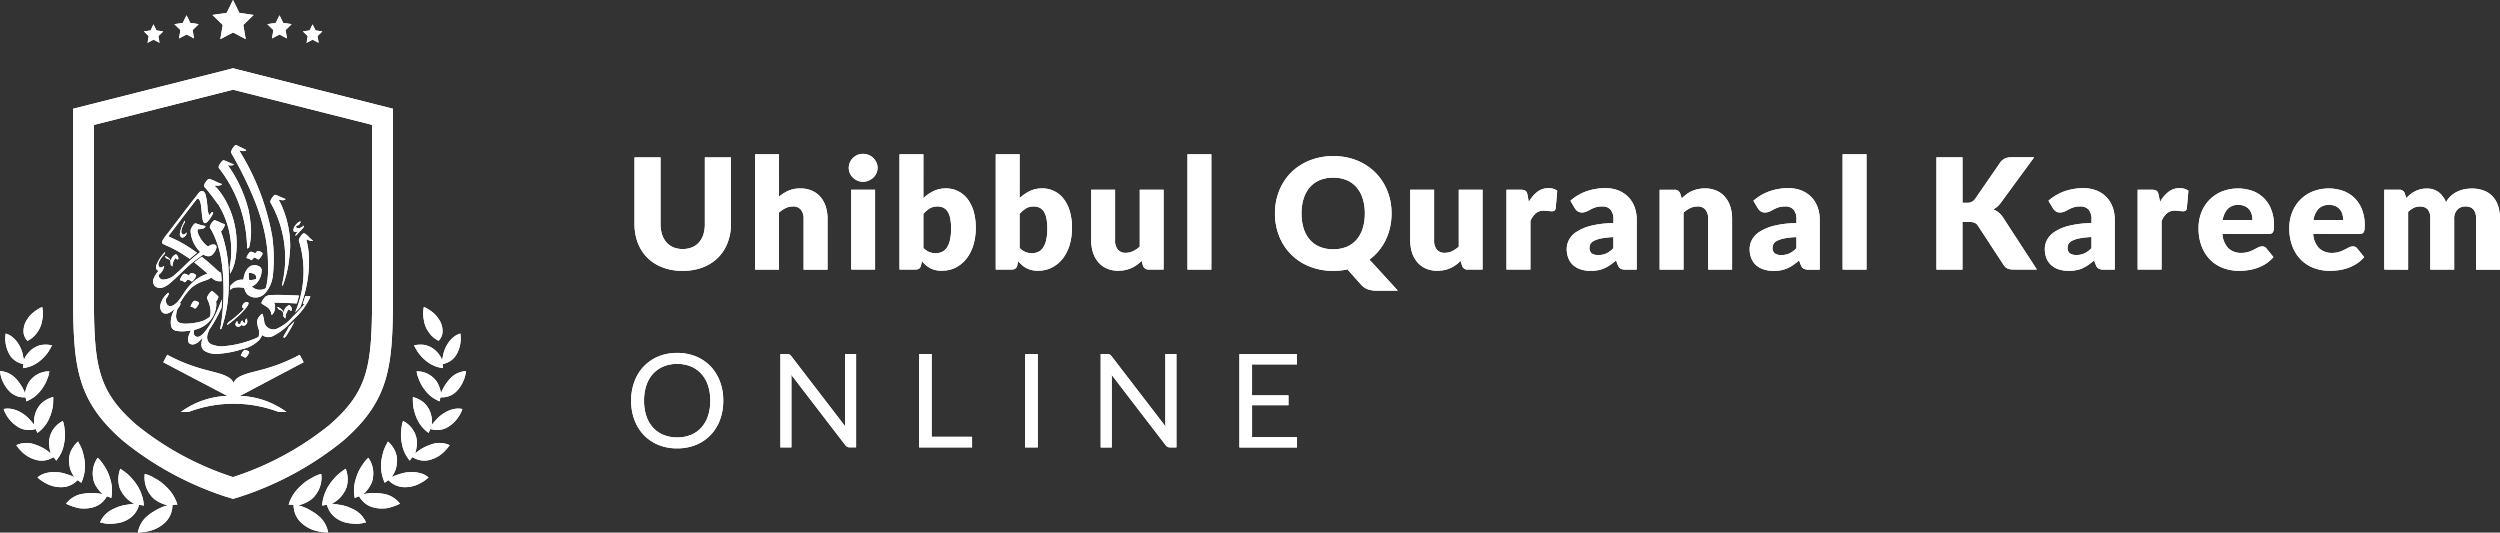 <svg xmlns="http://www.w3.org/2000/svg" width="184.777" height="39.363" viewBox="0 0 184.777 39.363">
  <rect x="0" y="0" width="184.777" height="39.363" fill="#333333" stroke="none"/>
  <g id="logo-online-english" transform="translate(928.388 -811.861)">
    <g id="Group_179" data-name="Group 179" transform="translate(-928.388 811.861)">
      <path id="Path_193" data-name="Path 193" d="M29.968,34.6c.01-.388.007-.776-.011-1.164,0-.08-.008-.161-.014-.241v-.032c-.005-.082-.011-.165-.018-.247q-.026-.3-.064-.6a7.136,7.136,0,0,0-.727-2.505c-.027-.048-.054-.1-.083-.144s-.059-.1-.09-.144l-.006-.014v0c0-.005,0-.01,0-.016v0a.877.877,0,0,1,.317-.511l.019-.009.005,0,.013,0h.021l.015,0c.241.091.471.211.713.3.058.022-.132.414-.283.532.027.067.052.134.076.2q.075.208.136.42a9.969,9.969,0,0,1,.338,1.911l0,.048c.006.065.01.13.015.2v.021c0,.061.009.121.012.181s0,.1,0,.144,0,.1,0,.146v0c.006.28.006.579-.005.886,0,.025,0,.049,0,.074,0,.042,0,.084-.005.126A9.594,9.594,0,0,1,29.813,37c-.047.033-.093.049-.079-.033a14.777,14.777,0,0,0,.187-1.487c.009-.112.016-.224.023-.337.011-.181.018-.363.024-.546m1.749-3.563c0,.064.086-.008.149-.071a4.9,4.9,0,0,0,.1-1.79c-.035-.335-.088-.662-.15-.972a9.942,9.942,0,0,0-1.283-2.938,1.944,1.944,0,0,0-.228-.31c-.025-.025-.027-.036-.014-.041s.118.009.224.007h0a.689.689,0,0,0,.086-.007h0l.035-.007.012,0,.028-.01.011,0a.306.306,0,0,0,.037-.018c0-.02,0-.033-.01-.036-.242-.091-.473-.211-.714-.3-.122-.046-.459.462-.379.563a9.8,9.8,0,0,1,2.093,5.941m-2.167-3.3a6.556,6.556,0,0,1,.962,4.161c-.018.161-.042.321-.074.48,0,.012-.005.023-.007.035.009.116.017.233.023.353,0,.051,0,.1,0,.152.027-.043.052-.085.075-.127s.042-.077.061-.113a3.26,3.26,0,0,0,.294-1.059,6.66,6.66,0,0,0-.275-3,6.461,6.461,0,0,0-.626-1.351c-.11-.178-.231-.348-.356-.514v0a2.491,2.491,0,0,0-.286-.3c-.029-.023-.032-.035-.016-.042a1.031,1.031,0,0,1,.176-.008h.032l.03,0h.013l.025,0,.012,0,.033-.005.011,0,.033-.008.005,0,.032-.011.009,0,.032-.015.006,0,.027-.017.006,0a.328.328,0,0,0,.027-.024l.005-.006a.251.251,0,0,0,.024-.029c-.328-.09-.61-.288-.939-.377-.127-.035-.463.46-.379.563a14.1,14.1,0,0,1,1,1.291m5.177,9.564a9.477,9.477,0,0,0,.5-.9l-.065.065-.121.12q-.112.114-.228.227c-.1.188-.2.372-.313.552-.027.043-.144.236-.049.252s.248-.262.281-.314m-3.074-1.913a4.869,4.869,0,0,1-.656.689,8.057,8.057,0,0,1-.73.59c-.048.034-.017-.049-.01-.065a.385.385,0,0,1,.113-.147,7.589,7.589,0,0,0,.922-.776q.111-.11.218-.227l.015-.016a.121.121,0,0,1-.172-.125.441.441,0,0,1,.208-.3c.064-.036.218-.066.254.027s-.106.277-.161.353m-.016-.17a.136.136,0,0,0-.081-.013.1.1,0,0,0,.081.013m-1.1-11.276c-.056-.1.22-.558.353-.568H30.9l.012,0c.234.127.48.227.713.354.013.007.016.024.013.049a.208.208,0,0,1-.038.021l-.013.005-.028.01-.016,0-.028.005-.016,0-.029,0H31.41l-.039,0h0c-.082-.01-.157-.029-.2-.032h-.02l-.009,0h0a.011.011,0,0,0,0,.007.052.052,0,0,0,.014.033c.094.137.194.31.237.385h0a17.93,17.93,0,0,1,2.18,5.94,12.04,12.04,0,0,1,.062,2.691,2.629,2.629,0,0,1-.236.948,2.2,2.2,0,0,1-.3.468c-.016.02-.033.039-.051.057l0,0c-.016.017-.033.035-.051.051l0,.005-.05.044-.009.007-.048.038-.012.009-.048.032-.016.011-.047.026-.019.01-.049.022-.019.008c-.024.009-.047.017-.07.023a.917.917,0,0,1-.915-.224,1.281,1.281,0,0,1-.2-.456h-.073a2.071,2.071,0,0,0-.712,0,.628.628,0,0,0-.246.17c0-.029,0-.057,0-.086,0-.069.005-.14.006-.211a1.912,1.912,0,0,1,.327-.311.948.948,0,0,1,.648-.153c0-.023,0-.047.008-.07s0-.019,0-.029,0-.028.006-.042.005-.026.008-.039l.006-.032.011-.046c0-.009,0-.017.007-.026s.01-.034.015-.051,0-.013.006-.02.012-.037.019-.055l0-.015c.008-.02.015-.039.024-.059l0-.01c.009-.021.018-.041.028-.061l0-.006c.011-.021.021-.042.033-.062v0c.012-.021.024-.042.037-.062h0a.993.993,0,0,1,.326-.333.729.729,0,0,1,.564,0,.358.358,0,0,1,.246.381,1.435,1.435,0,0,1-.384.9.9.9,0,0,1-.343.237.856.856,0,0,0,.8.22.605.605,0,0,0,.173-.061.52.52,0,0,0,.055-.035l.013-.032c.008-.021.016-.044.022-.064a5.892,5.892,0,0,0,.133-1.584,11.3,11.3,0,0,0-.481-3.328c-.127-.444-.276-.881-.441-1.31l.009.024q-.085-.223-.176-.442a29.9,29.9,0,0,0-1.646-3.293m1.34,9.43H31.9a1.468,1.468,0,0,0,.483-.079.62.62,0,0,0,.009-.1.315.315,0,0,0-.26-.315.916.916,0,0,0-.3-.037c0,.037,0,.073,0,.109a2.152,2.152,0,0,0,.039.419m3.635-3.611c-.028.03-.056.058-.084.085a.5.5,0,0,0-.13.193c-.016.051,0,.077.046.032.154-.149.3-.332.444-.471a.5.5,0,0,0,.131-.193c.017-.055,0-.07-.046-.031-.1.085-.354.239-.486.138a.109.109,0,0,1-.045-.085.089.089,0,0,1,0-.032v0a.231.231,0,0,1,.157-.078c.053,0,.114-.114.137-.153.009-.018.07-.124.024-.123a.217.217,0,0,0-.042.006l-.021.007-.017.006-.03.015-.006,0a.624.624,0,0,0-.143.118l-.042.045-.017.021a.709.709,0,0,0-.2.4c0,.207.188.177.366.1m-4.562,6.689a.347.347,0,0,0-.082.14c-.051.181.147.277.3.212a.314.314,0,0,0,.137-.117.232.232,0,0,0,.3.008.409.409,0,0,0,.135-.231,1.59,1.59,0,0,0-.031-.239c0-.035-.072.045-.075.049a.244.244,0,0,0-.066.132.835.835,0,0,0,.023.138.192.192,0,0,1-.211-.178c0-.035-.071.044-.075.049a.24.24,0,0,0-.064.132.106.106,0,0,0,0,.024c0,.016,0,.031,0,.047h0a.3.3,0,0,1-.073.006A.157.157,0,0,1,31,36.441c.014-.05-.048.005-.056.014M27.6,32.162l.152-.124.1-.078.061-.048.1-.073.069-.051.093-.068q.082-.059.166-.116c.049-.033.1-.069.149-.1a.577.577,0,0,0,.543.1.945.945,0,0,0,.339-.4.582.582,0,0,0,.075-.213.231.231,0,0,0,0-.073v0a.187.187,0,0,0-.011-.033l0-.005a.194.194,0,0,0-.02-.032.211.211,0,0,0-.027-.03l-.01-.008-.019-.015-.011-.007-.018-.01-.014-.005-.019-.006-.015,0-.019,0H29.2l-.02,0-.018,0-.02,0-.018,0-.02.005-.019.006-.019.007-.019.008-.019.008-.02.009-.018.009-.021.01-.016.009-.022.012-.014.008-.024.014-.01.006-.058.037-.034-.022a1.768,1.768,0,0,1-.427-.432,2.208,2.208,0,0,1-.215-.374.854.854,0,0,1-.1-.316c0-.016,0-.032,0-.049s0-.04,0-.061c0-.064.358.025.555-.16.023-.057.033-.1.008-.108-.055-.009-.11-.019-.164-.031s-.085-.02-.127-.03l-.031-.007q-.156-.042-.308-.1l-.055-.02c-.141-.055-.4.431-.39.54a2.371,2.371,0,0,0,.713,1.575l-.16.124L28,31.518l-.153.123c-.053.043-.1.088-.156.133l-.131.117c-.393.357-.755.744-1.159,1.087a1.345,1.345,0,0,1-.884.382.334.334,0,0,1-.333-.247.392.392,0,0,1-.009-.087V33.02c.041-.036.084-.086.106-.1a.975.975,0,0,0,.268-.4.2.2,0,0,0,.013-.084l0-.006c.008-.016.039-.106-.01-.069-.092.07-.218.153-.325.061a.274.274,0,0,1-.043-.318c.011-.028.022-.055.035-.082l.007-.014c.012-.023.023-.046.036-.068l0-.009c.013-.024.027-.048.042-.072v0c.016-.026.033-.051.05-.076a2.264,2.264,0,0,1,.2-.247c.035-.038.1-.113.1-.169s-.047-.006-.067.016a2.82,2.82,0,0,0-.558.861.38.38,0,0,0,.017.393.266.266,0,0,0,.03.027l.016.01.016.009.016.006.019.005.013,0a.2.2,0,0,0,.033,0,1.775,1.775,0,0,0-.355.54.523.523,0,0,0,.058.6c.516.451,1.212-.29,1.371-.43.457-.4.869-.852,1.336-1.245m-.735.973c-.01.016-.155.272-.1.277a.542.542,0,0,1,.323.144c.021.019.081-.037.088-.043a.666.666,0,0,0,.078-.085l.005-.007c.016-.02.03-.039.042-.058l.041.006.04.009a.536.536,0,0,1,.228.127c.021.019.082-.037.088-.043a.811.811,0,0,0,.13-.157.851.851,0,0,0,.1-.181c.009-.025.031-.075.006-.1a.543.543,0,0,0-.246-.131l-.037-.008-.04-.005c-.082-.008-.165.119-.21.187l-.016-.013a.548.548,0,0,0-.3-.123c-.088-.008-.177.138-.219.2m8.675,1.413c-.338-.016-.676-.031-1.014-.04-.313-.009-.628-.016-.94,0a.821.821,0,0,0-.513.118c-.061.051-.378.433-.276.512.146.112.313.192.457.305a.7.7,0,0,1,.253.5c.005.035.032.03.065.008a.758.758,0,0,0,.207-.59.337.337,0,0,0,0-.057.084.084,0,0,0,0-.016.343.343,0,0,0-.008-.039c0-.005,0-.01,0-.015s-.007-.025-.012-.037l0-.01a.45.45,0,0,0-.035-.075l-.006-.01c0-.005-.006-.01-.008-.014l-.01-.013-.01-.015s.049.006.119.01h0c.159,0,.318.006.476.011.368.011.737.028,1.1.047q.09-.289.161-.575m-1.07,1.619c.008.01.069.079.073.055a1.048,1.048,0,0,1,.25-.677l.027.032a.184.184,0,0,0,.117.084c.147.011.071-.186.037-.254a.571.571,0,0,0-.08-.112c-.01-.012-.041-.056-.061-.051a.616.616,0,0,0-.409.54c-.014-.023-.03-.047-.045-.069a.784.784,0,0,0-.436-.333c-.026-.006.03.08.033.085.021.031.064.105.1.115a.553.553,0,0,1,.152.06.489.489,0,0,1,.077.055l.019.019h0a.527.527,0,0,1,.058.319c0,.039.058.1.082.132M35.8,39.294l-.2-.377-.294.155c-2.2,1.108-3.47,1.021-4.281,1.543a.832.832,0,0,0-.309.38.915.915,0,0,0-.331-.38c-.807-.519-2.072-.436-4.247-1.527l-.327-.172-.2.377-.093.177,4.731,2.486a6.179,6.179,0,0,0-3.428,1.19h.551a9.412,9.412,0,0,1,6.684,0h.566a6.185,6.185,0,0,0-3.44-1.19l4.706-2.486ZM25.436,30.64a.35.35,0,0,1,.054-.2,2.788,2.788,0,0,1,.339-.48c.3-.39.6-.783.9-1.176.337-.445.676-.889,1.02-1.328q.141-.18.283-.36c.075-.1.156-.234.277-.275a.207.207,0,0,1,.182.021.626.626,0,0,1,.188.388v0c.005.024.01.047.014.068.011.053.02.106.028.159,0,.016,0,.033.008.049.005.039.011.077.016.116,0,.017,0,.033.006.05.006.046.011.093.016.139,0,.007,0,.013,0,.02h0c.006.055.012.111.019.166a1.744,1.744,0,0,0,.1.553.242.242,0,0,0,.047.053c.062-.1.167-.244.232-.234.1.016-.025.208-.05.253a1.935,1.935,0,0,1-.318.443c-.051.051-.145.15-.229.116-.284-.114-.135-1.551-.441-1.779h0a.147.147,0,0,0-.086-.03h-.014C27.5,28.034,27,28.7,26.49,29.369c-.2.264-.4.526-.6.788l.04.022c.1.057.211.1.32.152a8.447,8.447,0,0,1,.916.481c.289.175.569.366.841.568-.075.059-.15.119-.226.182-.105.086-.208.177-.308.268a9.286,9.286,0,0,0-1.48-.881c-.065-.03-.131-.058-.2-.087s-.135-.059-.2-.092-.139-.061-.157-.131m3.519-2.014s0-.005,0,0l0,0m-.1.112c-.008,0-.016.03,0,0m-3.018,1.386c0-.008,0-.016,0-.014s0,.008,0,.014m10.521,4.466-.343-.017c-.017.059-.034.119-.052.179-.041.134-.082.266-.126.4l.116.006v0a2.186,2.186,0,0,1-.208.266c-.061.07-.124.138-.187.205l-.055.058-.132.136-.019.019c-.06.062-.121.122-.183.183l-.065.064a3.366,3.366,0,0,1-1.228.919.692.692,0,0,1-.89-.476,2.67,2.67,0,0,0-.128-.612c-.032-.1-.2.115-.216.141a.711.711,0,0,0-.186.377,1.782,1.782,0,0,0,.13.643,1.92,1.92,0,0,1,.007.328,1.143,1.143,0,0,1-.024.172c-.046.027-.1.066-.129.078-.084.039-.17.075-.256.11-.2.081-.411.152-.621.214a7.143,7.143,0,0,1-1.379.281,2.046,2.046,0,0,1-1.12-.122.536.536,0,0,1-.281-.334h0a.685.685,0,0,1-.016-.281v0c0-.022.007-.043.012-.065l0-.012c0-.019.009-.038.014-.057l.005-.017c.005-.018.012-.036.018-.053a.13.13,0,0,1,.006-.017c.008-.023.018-.046.028-.069l.014-.03a.259.259,0,0,0,.032-.113c.147-.207.284-.423.413-.644.047-.08.091-.161.136-.243l.008-.015c.044-.081.085-.162.127-.244h0c.085-.17.167-.341.242-.513.015-.2.027-.405.036-.605-.12.261-.224.528-.336.792a8.348,8.348,0,0,1-.45.877,4.26,4.26,0,0,1-.606.861c-.14.143-.37.323-.571.186a.283.283,0,0,1-.122-.2.448.448,0,0,1-.005-.074.536.536,0,0,1,.007-.081.115.115,0,0,1,0-.019h0a.2.2,0,0,1,.006-.02v0a.161.161,0,0,1,.007-.019v0L27.8,37.1c.011-.027.015-.039-.008-.006l.013-.021a2.163,2.163,0,0,0,.858-.386,1.969,1.969,0,0,0,.774-1.434,1.581,1.581,0,0,0-.017-.271,1.322,1.322,0,0,0,.089-.127h0l.018-.031v0a.3.3,0,0,0,.016-.029l0,0c0-.009.01-.017.013-.026l0-.006c0-.008.008-.016.011-.023l0-.008.008-.02,0-.01a.1.1,0,0,0,.006-.017l0-.011s0-.009,0-.014l0-.011,0-.011V34.6l0-.009v0l-.009-.009c-.02-.013-.039-.027-.057-.043l-.007-.006a2.762,2.762,0,0,0-.367-.319c-.1-.059-.438.444-.391.54a2.632,2.632,0,0,1,.228.639,1.562,1.562,0,0,1,.032.474.956.956,0,0,1-.048.221l-.013.029a2.1,2.1,0,0,1-.514.3,3.845,3.845,0,0,1-.6.143,3.568,3.568,0,0,1-.7.056,1.184,1.184,0,0,1-.425-.07.453.453,0,0,1-.059-.031.356.356,0,0,1-.051-.04.68.68,0,0,1-.127-.532,1.541,1.541,0,0,1,.065-.331c.011-.032.024-.064.037-.1a1.393,1.393,0,0,0,.144-.186.374.374,0,0,0,.068-.19c0-.055-.022-.065-.049-.056.038-.049.074-.1.11-.147a5.094,5.094,0,0,1,.755-.975,2.651,2.651,0,0,1,.745-.435c.177-.07.365-.117.538-.2a.68.68,0,0,0,.186-.124.819.819,0,0,0,.722.28l.036-.011c-.01-.2-.022-.4-.04-.6a1.513,1.513,0,0,1-.346-.258c-.3-.276-.6-.545-.911-.8l-.161-.13-.006,0c-.186.127-.373.265-.558.413.3.232.592.477.877.729.032.029.066.061.1.095l-.133.053a3.055,3.055,0,0,0-.716.391,3.641,3.641,0,0,0-.7.716c-.218.289-.385.615-.628.886-.165.186-.517.51-.772.279a.347.347,0,0,1-.072-.1.507.507,0,0,1-.04-.112v0c0-.017-.006-.034-.009-.051s0-.007,0-.011,0-.037,0-.055a.591.591,0,0,1,.017-.159.966.966,0,0,0,.181-.3c.035-.1,0-.159-.1-.064l-.043.044-.052.057c-.073.045-.573.655-.381,1.112.154.368.494.317.764.128a2.283,2.283,0,0,0,.292-.244,2.121,2.121,0,0,0-.287.709,1.545,1.545,0,0,0-.022.5.461.461,0,0,0,.329.432,2.17,2.17,0,0,0,.781.038c.123-.011.249-.027.374-.048l-.027.049,0,0-.028.056h0c-.162.329-.321.854.112.926.317.053.628-.3.815-.507-.012.032-.023.066-.035.1v0a1.718,1.718,0,0,0-.049.185l0,.01a1.1,1.1,0,0,0-.021.182v.005h0a.59.59,0,0,0,.207.491,1.731,1.731,0,0,0,1.2.216,6.958,6.958,0,0,0,1.562-.317,2.557,2.557,0,0,0,1.305-.692,1.677,1.677,0,0,0,.218-.365l.009.009a.766.766,0,0,0,.808.056,4.261,4.261,0,0,0,1.285-.995l.138-.138.128-.128.005-.005a4.908,4.908,0,0,0,1.158-1.556c.016-.037.044-.114-.016-.117m-2.051-.839c-.014.074.022.069.065.042a8.129,8.129,0,0,0,.479-2.067c.034-.306.053-.578.064-.818a7.493,7.493,0,0,0-.628-2.993h0a2.915,2.915,0,0,0-.2-.4c-.03-.048-.008-.053.042-.046a1.71,1.71,0,0,0,.216.031h0a.411.411,0,0,0,.085-.005h.007a.3.3,0,0,0,.078-.026l.008,0a.2.2,0,0,0,.035-.023c0-.023,0-.037-.009-.042-.241-.091-.471-.211-.713-.3-.128-.048-.45.456-.38.563a8.3,8.3,0,0,1,.85,6.092m-1.931-1.979h0a.534.534,0,0,1,.161.1c.021.019.081-.037.088-.042a.866.866,0,0,0,.131-.158.877.877,0,0,0,.1-.18c.009-.026.031-.075.007-.1a.543.543,0,0,0-.323-.144c-.082-.008-.165.119-.21.187a.542.542,0,0,0-.314-.136c-.087-.008-.176.137-.218.2-.011.016-.157.273-.1.278a.543.543,0,0,1,.324.144c.021.019.08-.037.087-.043a.778.778,0,0,0,.126-.15h.006a.545.545,0,0,1,.143.038m-.807,7.366c.019.018.074-.034.081-.039a.721.721,0,0,0,.121-.146.8.8,0,0,0,.09-.166c.008-.023.028-.069.006-.09a.527.527,0,0,0-.063-.049h0a.453.453,0,0,0-.068-.038h0a.509.509,0,0,0-.166-.044.116.116,0,0,0-.08.032.626.626,0,0,0-.111.137l-.011.016c-.01.015-.144.252-.1.257a.507.507,0,0,1,.3.133M27.646,35.11c-.011.015-.145.252-.1.257a.5.5,0,0,1,.3.133c.02.018.075-.034.081-.039a.772.772,0,0,0,.121-.146.781.781,0,0,0,.089-.167c.009-.023.029-.069.006-.09a.5.5,0,0,0-.3-.133c-.081-.007-.164.127-.2.185M36.574,30.5c0-.023,0-.041-.014-.048l-.042-.024-.01-.007-.031-.021-.009-.007-.031-.025,0,0c-.165-.138-.3-.343-.493-.421l-.013-.006c-.122-.046-.431.434-.391.541a7.649,7.649,0,0,1-.279,5.308c.137-.138.27-.276.394-.417q.117-.322.214-.649a9.149,9.149,0,0,0,.416-3.065,6.126,6.126,0,0,0-.088-.77h-.005a2.8,2.8,0,0,0-.1-.453c-.012-.037,0-.047.02-.044l.012,0h.005l.016.005h0c.048.018.122.057.2.084l.007,0,.036.011.007,0,.043.009h0l.04,0h.055a.3.3,0,0,0,.04-.007m-9.5-1.3a.282.282,0,0,0,.053-.16c-.011-.045-.041,0-.054.026a2.463,2.463,0,0,0-.316.833.329.329,0,0,0,.087.33c.121.091.248-.027.325-.117a.379.379,0,0,0,.072-.153c0-.015.014-.1-.021-.056-.065.076-.157.17-.264.112a.238.238,0,0,1-.1-.261,1.651,1.651,0,0,1,.213-.552m-.937,3.135c.006.008.064.072.066.05a.954.954,0,0,1,.228-.617l.025.029a.162.162,0,0,0,.106.076c.134.01.065-.169.034-.231a.469.469,0,0,0-.072-.1c-.01-.011-.038-.051-.056-.046a.561.561,0,0,0-.372.491c-.013-.021-.027-.042-.042-.062a.716.716,0,0,0-.4-.3c-.024-.006.027.073.03.078.019.027.058.1.1.1a.512.512,0,0,1,.138.055.408.408,0,0,1,.07.051l.018.017a.481.481,0,0,1,.053.29c0,.036.053.095.074.12" transform="translate(-13.45 -12.695)" fill="#fff"/>
      <path id="Path_194" data-name="Path 194" d="M23.643,12.624l10.282,2.6V27.471c0,5.4-.159,7.327-3.148,9.93a22.21,22.21,0,0,1-7.134,3.856A22.21,22.21,0,0,1,16.509,37.4c-2.989-2.6-3.148-4.531-3.148-9.93V15.227Zm0-1.585-.377.1-10.282,2.6-1.159.293v13.44c0,5.47.149,8.017,3.675,11.089a23.651,23.651,0,0,0,7.7,4.169l.445.134.445-.134a23.651,23.651,0,0,0,7.7-4.169c3.527-3.071,3.675-5.619,3.675-11.089V14.031L34.3,13.737l-10.282-2.6Z" transform="translate(-6.421 -5.994)" fill="#fff"/>
      <path id="Path_195" data-name="Path 195" d="M35.879,0l.47.953,1.051.153-.76.742.18,1.047-.94-.494-.94.494.18-1.047-.76-.742L35.409.953Z" transform="translate(-18.657 0)" fill="#fff"/>
      <path id="Path_196" data-name="Path 196" d="M44.134,2.474l.278.563.621.09-.45.439.106.619-.556-.292-.556.292.106-.619-.45-.439.621-.09Z" transform="translate(-23.477 -1.343)" fill="#fff"/>
      <path id="Path_197" data-name="Path 197" d="M29.1,2.474l.278.563.621.09-.45.439.106.619L29.1,3.893l-.556.292.106-.619-.45-.439.621-.09Z" transform="translate(-15.313 -1.343)" fill="#fff"/>
      <path id="Path_198" data-name="Path 198" d="M49.7,3.938l.222.449.5.072-.358.35.085.494L49.7,5.069l-.443.233.085-.494-.358-.35.5-.072Z" transform="translate(-26.598 -2.138)" fill="#fff"/>
      <path id="Path_199" data-name="Path 199" d="M23.97,3.938l.222.449.5.072-.359.35.085.494-.443-.233-.443.233.085-.494-.358-.35.5-.072Z" transform="translate(-12.627 -2.138)" fill="#fff"/>
      <path id="Path_200" data-name="Path 200" d="M23.266,78.264a1.941,1.941,0,0,0,.283.279,2.393,2.393,0,0,0,.313.195,2.784,2.784,0,0,0,.633.241,3.884,3.884,0,0,0-.648.241,3.772,3.772,0,0,0-.372.211,2.773,2.773,0,0,0-.377.258,2.053,2.053,0,0,0-.8,1.3,4.2,4.2,0,0,0,.838-.113,2.528,2.528,0,0,0,1.152-.615,1.724,1.724,0,0,0,.476-.746,1.779,1.779,0,0,0,.088-.552,1.077,1.077,0,0,1,.368-.034,2.98,2.98,0,0,0-.847-1.34,3.615,3.615,0,0,0-.505-.423c-.163-.114-.319-.183-.459-.269a2.45,2.45,0,0,0-.6-.239,2.087,2.087,0,0,0,.46,1.6" transform="translate(-12.108 -41.628)" fill="#fff"/>
      <path id="Path_201" data-name="Path 201" d="M17.735,77.441a2.283,2.283,0,0,0,.449.593,2.1,2.1,0,0,0,.542.365c-.091,0-.2.014-.308.03-.057.008-.116.018-.177.03s-.122.015-.185.026a2.97,2.97,0,0,0-.82.266,1.952,1.952,0,0,0-1.055,1.023c.064.016.17.042.309.066.069.012.146.024.228.034s.176.005.271,0a3.346,3.346,0,0,0,.608-.07,1.876,1.876,0,0,0,.621-.236,1.741,1.741,0,0,0,.844-1.085,1.813,1.813,0,0,1,.355.052,2.48,2.48,0,0,0-.1-.613,3.323,3.323,0,0,0-.378-.863,4.152,4.152,0,0,0-.38-.5,2.887,2.887,0,0,0-.368-.373,5.737,5.737,0,0,0-.513-.377,2.326,2.326,0,0,0-.136.594,2.069,2.069,0,0,0,.012.485,2.047,2.047,0,0,0,.06.278,1.885,1.885,0,0,0,.117.278" transform="translate(-8.787 -41.164)" fill="#fff"/>
      <path id="Path_202" data-name="Path 202" d="M12.683,75.589a1.737,1.737,0,0,0,.287.66,2.984,2.984,0,0,0,.417.488,3.155,3.155,0,0,0-.644-.093,3.041,3.041,0,0,0-.4.01,3.122,3.122,0,0,0-.429.048,1.912,1.912,0,0,0-1.237.731,4.014,4.014,0,0,0,.738.277,2.576,2.576,0,0,0,.277.06c.1.01.2.016.308.016a2.45,2.45,0,0,0,.64-.079,1.815,1.815,0,0,0,.422-.17,1.79,1.79,0,0,0,.307-.232,1.7,1.7,0,0,0,.324-.42,1.017,1.017,0,0,1,.322.136,2.77,2.77,0,0,0-.1-1.492,3.243,3.243,0,0,0-.5-1.014,2.364,2.364,0,0,0-.4-.479,2,2,0,0,0-.325,1.553" transform="translate(-5.795 -40.203)" fill="#fff"/>
      <path id="Path_203" data-name="Path 203" d="M8.4,72.8a2.2,2.2,0,0,0,.106.7,2.5,2.5,0,0,0,.29.542,3.9,3.9,0,0,0-.6-.225,2.721,2.721,0,0,0-.794-.148,2.31,2.31,0,0,0-.905.14,1.5,1.5,0,0,0-.428.255c.045.042.121.111.223.192a2.919,2.919,0,0,0,.4.242,2.271,2.271,0,0,0,1.153.287,1.646,1.646,0,0,0,1.184-.52,1.668,1.668,0,0,1,.271.2,2.957,2.957,0,0,0,.174-2.027,2.8,2.8,0,0,0-.14-.483,2.338,2.338,0,0,0-.164-.337,2.191,2.191,0,0,0-.105-.207,2.193,2.193,0,0,0-.376.438,1.989,1.989,0,0,0-.206.413,1.79,1.79,0,0,0-.09.536" transform="translate(-3.296 -38.778)" fill="#fff"/>
      <path id="Path_204" data-name="Path 204" d="M5.13,69.233a1.7,1.7,0,0,0-.054.675A2.6,2.6,0,0,0,5.2,70.5a3.274,3.274,0,0,0-.492-.366,3.79,3.79,0,0,0-.719-.321,1.788,1.788,0,0,0-1.349.061,3.747,3.747,0,0,0,.485.555,2.368,2.368,0,0,0,1.016.54,1.557,1.557,0,0,0,.786-.009,1.613,1.613,0,0,0,.457-.2.951.951,0,0,1,.2.258,2.571,2.571,0,0,0,.59-1.28,2.921,2.921,0,0,0,.031-1.07,2.3,2.3,0,0,0-.122-.584,1.9,1.9,0,0,0-.961,1.152" transform="translate(-1.436 -36.969)" fill="#fff"/>
      <path id="Path_205" data-name="Path 205" d="M3.087,65.08a2.093,2.093,0,0,0-.219.627,1.978,1.978,0,0,0-.006.579,5.191,5.191,0,0,0-.39-.454,2.541,2.541,0,0,0-.6-.472,2.112,2.112,0,0,0-.81-.28,1.406,1.406,0,0,0-.469.025,2.535,2.535,0,0,0,1.148,1.374,1.575,1.575,0,0,0,1.215.1,1.424,1.424,0,0,1,.127.292A2.616,2.616,0,0,0,3.963,65.8a3.373,3.373,0,0,0,.185-.536,2.632,2.632,0,0,0,.094-.467c.016-.139.011-.259.015-.359s0-.176,0-.222a2.039,2.039,0,0,0-.5.2,1.664,1.664,0,0,0-.666.662" transform="translate(-0.324 -34.872)" fill="#fff"/>
      <path id="Path_206" data-name="Path 206" d="M2.349,60.579a1.736,1.736,0,0,0-.21.261A2.013,2.013,0,0,0,2,61.116a2.616,2.616,0,0,0-.153.545,2.8,2.8,0,0,0-.25-.52,3.374,3.374,0,0,0-.2-.292,2.314,2.314,0,0,0-.245-.29A1.69,1.69,0,0,0,0,60.022a2.509,2.509,0,0,0,.764,1.555,1.484,1.484,0,0,0,1.113.38.886.886,0,0,1,.057.3A2.438,2.438,0,0,0,3,61.467a3.012,3.012,0,0,0,.5-.881,2.194,2.194,0,0,0,.15-.546,1.777,1.777,0,0,0-1.3.539" transform="translate(0 -32.593)" fill="#fff"/>
      <path id="Path_207" data-name="Path 207" d="M2.952,55.023a1.926,1.926,0,0,0-.454.423,1.815,1.815,0,0,0-.163.238,2.562,2.562,0,0,0-.105.237c-.011-.075-.027-.161-.05-.253s-.035-.19-.065-.294a2.407,2.407,0,0,0-.288-.652,1.936,1.936,0,0,0-.545-.586,1.328,1.328,0,0,0-.4-.184,2.4,2.4,0,0,0,.338,1.631,1.509,1.509,0,0,0,.966.622.856.856,0,0,1-.03.3,2.354,2.354,0,0,0,1.2-.489,3.25,3.25,0,0,0,.677-.711c.135-.222.237-.4.271-.478a1.891,1.891,0,0,0-.505-.056,1.576,1.576,0,0,0-.845.256" transform="translate(-0.464 -29.297)" fill="#fff"/>
      <path id="Path_208" data-name="Path 208" d="M4.081,52.146A1.013,1.013,0,0,1,3.8,51.6a1.536,1.536,0,0,1,.3-1.092,1.9,1.9,0,0,1,.463-.493,2.832,2.832,0,0,1,.607-.369,2.368,2.368,0,0,1-.005,1,1.94,1.94,0,0,1-.359.871,1.855,1.855,0,0,1-.719.628" transform="translate(-2.051 -26.957)" fill="#fff"/>
      <path id="Path_209" data-name="Path 209" d="M48.635,78.264a1.942,1.942,0,0,1-.283.279,2.393,2.393,0,0,1-.313.195,2.784,2.784,0,0,1-.633.241,3.884,3.884,0,0,1,.648.241,3.773,3.773,0,0,1,.372.211,2.774,2.774,0,0,1,.377.258,2.053,2.053,0,0,1,.8,1.3,4.2,4.2,0,0,1-.838-.113,2.528,2.528,0,0,1-1.152-.615,1.724,1.724,0,0,1-.476-.746,1.779,1.779,0,0,1-.088-.552,1.077,1.077,0,0,0-.368-.034,2.98,2.98,0,0,1,.847-1.34,3.616,3.616,0,0,1,.505-.423c.163-.114.319-.183.459-.269a2.45,2.45,0,0,1,.6-.239,2.087,2.087,0,0,1-.46,1.6" transform="translate(-25.349 -41.628)" fill="#fff"/>
      <path id="Path_210" data-name="Path 210" d="M53.792,77.441a2.283,2.283,0,0,1-.449.593,2.1,2.1,0,0,1-.542.365c.091,0,.2.014.308.03.057.008.116.018.177.03s.122.015.185.026a2.97,2.97,0,0,1,.82.266,1.952,1.952,0,0,1,1.055,1.023c-.064.016-.17.042-.309.066-.069.012-.146.024-.228.034s-.176.005-.271,0a3.346,3.346,0,0,1-.608-.07,1.876,1.876,0,0,1-.621-.236,1.741,1.741,0,0,1-.844-1.085,1.813,1.813,0,0,0-.355.052,2.48,2.48,0,0,1,.1-.613,3.323,3.323,0,0,1,.378-.863,4.152,4.152,0,0,1,.38-.5,2.888,2.888,0,0,1,.368-.373,5.737,5.737,0,0,1,.513-.377,2.326,2.326,0,0,1,.136.594,2.069,2.069,0,0,1-.012.485,2.045,2.045,0,0,1-.06.278,1.884,1.884,0,0,1-.117.278" transform="translate(-28.296 -41.164)" fill="#fff"/>
      <path id="Path_211" data-name="Path 211" d="M58.652,75.589a1.737,1.737,0,0,1-.287.66,2.984,2.984,0,0,1-.417.488,3.155,3.155,0,0,1,.644-.093,3.041,3.041,0,0,1,.4.01,3.122,3.122,0,0,1,.429.048,1.912,1.912,0,0,1,1.237.731,4.014,4.014,0,0,1-.738.277,2.577,2.577,0,0,1-.277.06c-.1.01-.2.016-.308.016a2.45,2.45,0,0,1-.64-.079,1.815,1.815,0,0,1-.422-.17,1.79,1.79,0,0,1-.307-.232,1.7,1.7,0,0,1-.324-.42,1.017,1.017,0,0,0-.322.136,2.77,2.77,0,0,1,.1-1.492,3.243,3.243,0,0,1,.5-1.014,2.364,2.364,0,0,1,.4-.479,2,2,0,0,1,.325,1.553" transform="translate(-31.096 -40.203)" fill="#fff"/>
      <path id="Path_212" data-name="Path 212" d="M62.8,72.8a2.2,2.2,0,0,1-.106.7,2.5,2.5,0,0,1-.29.542,3.9,3.9,0,0,1,.6-.225,2.721,2.721,0,0,1,.794-.148,2.31,2.31,0,0,1,.905.14,1.5,1.5,0,0,1,.428.255c-.045.042-.121.111-.223.192a2.919,2.919,0,0,1-.4.242,2.271,2.271,0,0,1-1.153.287,1.646,1.646,0,0,1-1.184-.52,1.667,1.667,0,0,0-.271.2,2.957,2.957,0,0,1-.174-2.027,2.8,2.8,0,0,1,.14-.483,2.339,2.339,0,0,1,.164-.337,2.191,2.191,0,0,1,.105-.207,2.193,2.193,0,0,1,.376.438,1.989,1.989,0,0,1,.206.413,1.79,1.79,0,0,1,.09.536" transform="translate(-33.46 -38.778)" fill="#fff"/>
      <path id="Path_213" data-name="Path 213" d="M65.96,69.233a1.7,1.7,0,0,1,.054.675,2.6,2.6,0,0,1-.127.591,3.274,3.274,0,0,1,.492-.366,3.791,3.791,0,0,1,.719-.321,1.788,1.788,0,0,1,1.349.061,3.747,3.747,0,0,1-.485.555,2.368,2.368,0,0,1-1.016.54,1.557,1.557,0,0,1-.786-.009,1.614,1.614,0,0,1-.457-.2.951.951,0,0,0-.2.258,2.571,2.571,0,0,1-.59-1.28,2.921,2.921,0,0,1-.031-1.07A2.3,2.3,0,0,1,65,68.081a1.9,1.9,0,0,1,.961,1.152" transform="translate(-35.211 -36.969)" fill="#fff"/>
      <path id="Path_214" data-name="Path 214" d="M67.934,65.08a2.093,2.093,0,0,1,.219.627,1.978,1.978,0,0,1,.006.579,5.191,5.191,0,0,1,.39-.454,2.541,2.541,0,0,1,.6-.472,2.112,2.112,0,0,1,.81-.28,1.406,1.406,0,0,1,.469.025,2.535,2.535,0,0,1-1.148,1.374,1.575,1.575,0,0,1-1.215.1,1.423,1.423,0,0,0-.127.292,2.617,2.617,0,0,1-.876-1.068,3.374,3.374,0,0,1-.185-.536,2.631,2.631,0,0,1-.094-.467c-.016-.139-.011-.259-.015-.359s0-.176,0-.222a2.039,2.039,0,0,1,.5.2,1.664,1.664,0,0,1,.666.662" transform="translate(-36.252 -34.872)" fill="#fff"/>
      <path id="Path_215" data-name="Path 215" d="M68.689,60.579a1.737,1.737,0,0,1,.21.261,1.967,1.967,0,0,1,.138.276,2.612,2.612,0,0,1,.153.545,2.833,2.833,0,0,1,.25-.52,3.475,3.475,0,0,1,.2-.292,2.313,2.313,0,0,1,.245-.29,1.69,1.69,0,0,1,1.15-.537,2.509,2.509,0,0,1-.764,1.555,1.484,1.484,0,0,1-1.113.38.909.909,0,0,0-.057.3,2.44,2.44,0,0,1-1.064-.793,3,3,0,0,1-.5-.881,2.217,2.217,0,0,1-.15-.546,1.777,1.777,0,0,1,1.3.539" transform="translate(-36.595 -32.593)" fill="#fff"/>
      <path id="Path_216" data-name="Path 216" d="M68.323,55.023a1.926,1.926,0,0,1,.454.423,1.814,1.814,0,0,1,.163.238,2.559,2.559,0,0,1,.105.237c.011-.075.027-.161.05-.253s.035-.19.065-.294a2.407,2.407,0,0,1,.288-.652,1.942,1.942,0,0,1,.545-.586,1.328,1.328,0,0,1,.4-.184,2.4,2.4,0,0,1-.338,1.631,1.509,1.509,0,0,1-.966.622.867.867,0,0,0,.03.3,2.352,2.352,0,0,1-1.2-.489,3.254,3.254,0,0,1-.677-.711c-.135-.222-.236-.4-.271-.478a1.891,1.891,0,0,1,.505-.056,1.575,1.575,0,0,1,.845.256" transform="translate(-36.367 -29.297)" fill="#fff"/>
      <path id="Path_217" data-name="Path 217" d="M69.583,52.146a1.013,1.013,0,0,0,.285-.551,1.536,1.536,0,0,0-.3-1.092,1.909,1.909,0,0,0-.463-.493,2.833,2.833,0,0,0-.607-.369,2.368,2.368,0,0,0,.005,1,1.941,1.941,0,0,0,.359.871,1.855,1.855,0,0,0,.719.628" transform="translate(-37.169 -26.957)" fill="#fff"/>
    </g>
    <path id="Path_271" data-name="Path 271" d="M4.364,10.268a1.77,1.77,0,0,0,.692-.128,1.4,1.4,0,0,0,.515-.367,1.623,1.623,0,0,0,.322-.584A2.549,2.549,0,0,0,6,8.406V3.492H7.928V8.406a3.838,3.838,0,0,1-.248,1.4,3.142,3.142,0,0,1-.709,1.1,3.2,3.2,0,0,1-1.122.717,4.082,4.082,0,0,1-1.486.256,4.1,4.1,0,0,1-1.492-.256,3.2,3.2,0,0,1-1.122-.717,3.109,3.109,0,0,1-.706-1.1A3.877,3.877,0,0,1,.8,8.406V3.492H2.724V8.4a2.549,2.549,0,0,0,.111.783,1.653,1.653,0,0,0,.322.586,1.385,1.385,0,0,0,.515.37A1.77,1.77,0,0,0,4.364,10.268ZM11.481,6.4a2.87,2.87,0,0,1,.692-.441,2.158,2.158,0,0,1,.891-.168,2.067,2.067,0,0,1,.857.168,1.778,1.778,0,0,1,.629.467,2.015,2.015,0,0,1,.387.712,2.951,2.951,0,0,1,.131.9v3.752H13.3V8.036a1.032,1.032,0,0,0-.2-.675.716.716,0,0,0-.586-.242,1.234,1.234,0,0,0-.544.122,2.188,2.188,0,0,0-.493.333v4.214H9.716V3.265h1.765Zm7.1-.518v5.9H16.817v-5.9Zm.182-1.617a.933.933,0,0,1-.085.4,1.042,1.042,0,0,1-.233.325,1.143,1.143,0,0,1-.344.222,1.069,1.069,0,0,1-.419.083.994.994,0,0,1-.4-.083,1.136,1.136,0,0,1-.333-.222,1.025,1.025,0,0,1-.228-.325.96.96,0,0,1-.083-.4.994.994,0,0,1,.083-.4,1.049,1.049,0,0,1,.228-.33,1.067,1.067,0,0,1,.333-.222,1.024,1.024,0,0,1,.4-.08,1.1,1.1,0,0,1,.419.08,1.07,1.07,0,0,1,.578.552A.965.965,0,0,1,18.764,4.267Zm3.388,5.916a1.169,1.169,0,0,0,.433.307,1.291,1.291,0,0,0,.473.091,1.12,1.12,0,0,0,.461-.094.883.883,0,0,0,.362-.307,1.653,1.653,0,0,0,.236-.564,3.7,3.7,0,0,0,.085-.863A3.717,3.717,0,0,0,24.136,8a1.488,1.488,0,0,0-.194-.507.761.761,0,0,0-.319-.285,1.026,1.026,0,0,0-.436-.088,1.082,1.082,0,0,0-.564.142,1.945,1.945,0,0,0-.473.416Zm0-3.673a2.936,2.936,0,0,1,.749-.521,2.063,2.063,0,0,1,.908-.2,1.967,1.967,0,0,1,1.611.789,2.757,2.757,0,0,1,.447.914,4.253,4.253,0,0,1,.157,1.2,4.383,4.383,0,0,1-.182,1.3,3.046,3.046,0,0,1-.515,1,2.35,2.35,0,0,1-.794.649,2.247,2.247,0,0,1-1.019.231,2.03,2.03,0,0,1-.478-.051,1.651,1.651,0,0,1-.387-.145,1.6,1.6,0,0,1-.322-.225,3.634,3.634,0,0,1-.282-.285l-.063.3a.4.4,0,0,1-.148.251.486.486,0,0,1-.273.068H20.387V3.265h1.765Zm7.112,3.673a1.169,1.169,0,0,0,.433.307,1.29,1.29,0,0,0,.473.091,1.12,1.12,0,0,0,.461-.094.883.883,0,0,0,.362-.307,1.653,1.653,0,0,0,.236-.564,3.7,3.7,0,0,0,.085-.863A3.717,3.717,0,0,0,31.248,8a1.488,1.488,0,0,0-.194-.507.761.761,0,0,0-.319-.285A1.026,1.026,0,0,0,30.3,7.12a1.082,1.082,0,0,0-.564.142,1.944,1.944,0,0,0-.473.416Zm0-3.673a2.936,2.936,0,0,1,.749-.521,2.063,2.063,0,0,1,.908-.2,1.967,1.967,0,0,1,1.611.789,2.757,2.757,0,0,1,.447.914,4.253,4.253,0,0,1,.157,1.2,4.383,4.383,0,0,1-.182,1.3,3.047,3.047,0,0,1-.515,1,2.35,2.35,0,0,1-.794.649,2.247,2.247,0,0,1-1.019.231,2.03,2.03,0,0,1-.478-.051,1.651,1.651,0,0,1-.387-.145,1.6,1.6,0,0,1-.322-.225,3.634,3.634,0,0,1-.282-.285l-.063.3a.4.4,0,0,1-.148.251.486.486,0,0,1-.273.068H27.5V3.265h1.765Zm10.642-.626v5.9H38.813a.415.415,0,0,1-.433-.3l-.1-.342a3.426,3.426,0,0,1-.353.3,2.161,2.161,0,0,1-.39.228,2.315,2.315,0,0,1-.45.148,2.414,2.414,0,0,1-.527.054,2.067,2.067,0,0,1-.857-.168,1.763,1.763,0,0,1-.629-.47,2.049,2.049,0,0,1-.387-.712,2.944,2.944,0,0,1-.131-.9V5.884h1.765V9.631a1.03,1.03,0,0,0,.2.678.72.72,0,0,0,.586.239,1.234,1.234,0,0,0,.544-.122,2.188,2.188,0,0,0,.493-.333V5.884Zm3.53-2.619v8.524H41.671V3.265ZM50.1,7.638a3.607,3.607,0,0,0,.159,1.113,2.346,2.346,0,0,0,.458.834,1.944,1.944,0,0,0,.735.521,2.591,2.591,0,0,0,.994.179,2.553,2.553,0,0,0,.985-.179,1.949,1.949,0,0,0,.732-.521,2.346,2.346,0,0,0,.458-.834,3.607,3.607,0,0,0,.159-1.113,3.587,3.587,0,0,0-.159-1.107,2.346,2.346,0,0,0-.458-.834,1.977,1.977,0,0,0-.732-.524,2.518,2.518,0,0,0-.985-.182,2.555,2.555,0,0,0-.994.182,1.972,1.972,0,0,0-.735.524,2.346,2.346,0,0,0-.458.834A3.587,3.587,0,0,0,50.1,7.638Zm7.118,5.705H55.639a1.969,1.969,0,0,1-.612-.088,1.247,1.247,0,0,1-.5-.327l-1.031-1.156a4.771,4.771,0,0,1-1.042.108,4.64,4.64,0,0,1-1.765-.325,3.96,3.96,0,0,1-2.241-2.243,4.459,4.459,0,0,1-.31-1.674,4.459,4.459,0,0,1,.31-1.674,3.982,3.982,0,0,1,.877-1.344,4.054,4.054,0,0,1,1.364-.894A4.64,4.64,0,0,1,52.45,3.4a4.583,4.583,0,0,1,1.762.327,4.065,4.065,0,0,1,1.358.9,4,4,0,0,1,.874,1.344,4.443,4.443,0,0,1,.31,1.668,4.66,4.66,0,0,1-.111,1.028,4.328,4.328,0,0,1-.319.925,3.949,3.949,0,0,1-.512.8,3.834,3.834,0,0,1-.692.655Zm6.263-7.459v5.9H62.392a.415.415,0,0,1-.433-.3l-.1-.342a3.426,3.426,0,0,1-.353.3,2.161,2.161,0,0,1-.39.228,2.315,2.315,0,0,1-.45.148,2.414,2.414,0,0,1-.527.054,2.067,2.067,0,0,1-.857-.168,1.763,1.763,0,0,1-.629-.47,2.049,2.049,0,0,1-.387-.712,2.944,2.944,0,0,1-.131-.9V5.884H59.9V9.631a1.03,1.03,0,0,0,.2.678.72.72,0,0,0,.586.239,1.234,1.234,0,0,0,.544-.122,2.188,2.188,0,0,0,.493-.333V5.884Zm3.416.911a2.482,2.482,0,0,1,.629-.752,1.305,1.305,0,0,1,.817-.273A1.053,1.053,0,0,1,69,5.958l-.114,1.3a.273.273,0,0,1-.094.171.31.31,0,0,1-.179.046q-.046,0-.12-.006l-.154-.014-.162-.017a1.476,1.476,0,0,0-.151-.009.9.9,0,0,0-.618.2,1.612,1.612,0,0,0-.39.569v3.587H65.25v-5.9H66.3a.893.893,0,0,1,.219.023.385.385,0,0,1,.148.071.3.3,0,0,1,.091.128,1.155,1.155,0,0,1,.054.194Zm6.252,2.591a5.86,5.86,0,0,0-.871.091,2.116,2.116,0,0,0-.541.171.655.655,0,0,0-.276.233.553.553,0,0,0-.077.285.5.5,0,0,0,.165.424.806.806,0,0,0,.484.122,1.4,1.4,0,0,0,.6-.12,1.821,1.821,0,0,0,.518-.387ZM69.976,6.7A3.589,3.589,0,0,1,71.163,6a4.162,4.162,0,0,1,1.4-.231,2.557,2.557,0,0,1,.965.174,2.077,2.077,0,0,1,.729.484,2.115,2.115,0,0,1,.458.737,2.65,2.65,0,0,1,.159.934v3.69h-.809a.827.827,0,0,1-.379-.068.522.522,0,0,1-.214-.285l-.125-.325q-.222.188-.427.33a2.707,2.707,0,0,1-.424.242,2.1,2.1,0,0,1-.467.148,2.874,2.874,0,0,1-.549.048,2.409,2.409,0,0,1-.735-.105,1.532,1.532,0,0,1-.561-.31,1.365,1.365,0,0,1-.356-.51,1.838,1.838,0,0,1-.125-.7,1.468,1.468,0,0,1,.159-.646,1.6,1.6,0,0,1,.552-.6,3.51,3.51,0,0,1,1.059-.453,7.106,7.106,0,0,1,1.68-.2V8.1a1.083,1.083,0,0,0-.214-.749.785.785,0,0,0-.606-.231,1.609,1.609,0,0,0-.512.068,2.3,2.3,0,0,0-.356.154q-.157.085-.3.154a.837.837,0,0,1-.353.068.509.509,0,0,1-.307-.091.792.792,0,0,1-.2-.216ZM78.2,6.522a4.289,4.289,0,0,1,.353-.3,2.068,2.068,0,0,1,.39-.231,2.315,2.315,0,0,1,.45-.148,2.414,2.414,0,0,1,.527-.054,2.067,2.067,0,0,1,.857.168,1.778,1.778,0,0,1,.629.467,2.015,2.015,0,0,1,.387.712,2.951,2.951,0,0,1,.131.9v3.752H80.157V8.036a1.033,1.033,0,0,0-.2-.675.716.716,0,0,0-.586-.242,1.234,1.234,0,0,0-.544.122,2.188,2.188,0,0,0-.493.333v4.214H76.57v-5.9h1.093a.415.415,0,0,1,.433.3Zm8.478,2.864a5.86,5.86,0,0,0-.871.091,2.116,2.116,0,0,0-.541.171.655.655,0,0,0-.276.233.552.552,0,0,0-.077.285.5.5,0,0,0,.165.424.806.806,0,0,0,.484.122,1.4,1.4,0,0,0,.6-.12,1.821,1.821,0,0,0,.518-.387ZM83.5,6.7A3.589,3.589,0,0,1,84.687,6a4.162,4.162,0,0,1,1.4-.231,2.556,2.556,0,0,1,.965.174,2.077,2.077,0,0,1,.729.484,2.115,2.115,0,0,1,.458.737A2.65,2.65,0,0,1,88.4,8.1v3.69h-.809a.827.827,0,0,1-.379-.068A.522.522,0,0,1,87,11.436l-.125-.325q-.222.188-.427.33a2.707,2.707,0,0,1-.424.242,2.1,2.1,0,0,1-.467.148A2.873,2.873,0,0,1,85,11.88a2.409,2.409,0,0,1-.735-.105,1.532,1.532,0,0,1-.561-.31,1.364,1.364,0,0,1-.356-.51,1.838,1.838,0,0,1-.125-.7,1.468,1.468,0,0,1,.159-.646,1.6,1.6,0,0,1,.552-.6A3.51,3.51,0,0,1,85,8.554a7.106,7.106,0,0,1,1.68-.2V8.1a1.083,1.083,0,0,0-.214-.749.785.785,0,0,0-.606-.231,1.609,1.609,0,0,0-.512.068,2.3,2.3,0,0,0-.356.154q-.157.085-.3.154a.837.837,0,0,1-.353.068.509.509,0,0,1-.307-.091.792.792,0,0,1-.2-.216Zm8.359-3.439v8.524H90.093V3.265Zm7.095,3.587h.307a.7.7,0,0,0,.615-.268l1.868-2.71a.918.918,0,0,1,.356-.3,1.2,1.2,0,0,1,.475-.083h1.674l-2.46,3.354a1.676,1.676,0,0,1-.564.5,1.383,1.383,0,0,1,.393.222,1.671,1.671,0,0,1,.33.37l2.505,3.849h-1.72a1.5,1.5,0,0,1-.282-.023.722.722,0,0,1-.2-.068.582.582,0,0,1-.148-.111,1.1,1.1,0,0,1-.12-.151L100.1,8.549a.566.566,0,0,0-.259-.225,1.123,1.123,0,0,0-.424-.065h-.467v3.53H97.028v-8.3h1.925Zm9.532,2.534a5.86,5.86,0,0,0-.871.091,2.116,2.116,0,0,0-.541.171.655.655,0,0,0-.276.233.553.553,0,0,0-.077.285.5.5,0,0,0,.165.424.806.806,0,0,0,.484.122,1.4,1.4,0,0,0,.6-.12,1.821,1.821,0,0,0,.518-.387ZM105.308,6.7a3.589,3.589,0,0,1,1.187-.7,4.162,4.162,0,0,1,1.4-.231,2.557,2.557,0,0,1,.965.174,2.077,2.077,0,0,1,.729.484,2.115,2.115,0,0,1,.458.737,2.65,2.65,0,0,1,.159.934v3.69H109.4a.827.827,0,0,1-.379-.068.522.522,0,0,1-.214-.285l-.125-.325q-.222.188-.427.33a2.707,2.707,0,0,1-.424.242,2.1,2.1,0,0,1-.467.148,2.873,2.873,0,0,1-.549.048,2.409,2.409,0,0,1-.735-.105,1.532,1.532,0,0,1-.561-.31,1.364,1.364,0,0,1-.356-.51,1.838,1.838,0,0,1-.125-.7,1.468,1.468,0,0,1,.159-.646,1.6,1.6,0,0,1,.552-.6,3.51,3.51,0,0,1,1.059-.453,7.106,7.106,0,0,1,1.68-.2V8.1a1.083,1.083,0,0,0-.214-.749.785.785,0,0,0-.606-.231,1.609,1.609,0,0,0-.512.068,2.3,2.3,0,0,0-.356.154q-.157.085-.3.154a.837.837,0,0,1-.353.068.509.509,0,0,1-.307-.091.792.792,0,0,1-.2-.216Zm8.245.091a2.482,2.482,0,0,1,.629-.752A1.3,1.3,0,0,1,115,5.77a1.053,1.053,0,0,1,.649.188l-.114,1.3a.273.273,0,0,1-.094.171.31.31,0,0,1-.179.046q-.046,0-.12-.006l-.154-.014-.162-.017a1.476,1.476,0,0,0-.151-.009.9.9,0,0,0-.618.2,1.612,1.612,0,0,0-.39.569v3.587H111.9v-5.9h1.048a.893.893,0,0,1,.219.023.385.385,0,0,1,.148.071.3.3,0,0,1,.091.128,1.154,1.154,0,0,1,.054.194Zm6.833,1.332a1.558,1.558,0,0,0-.054-.41.994.994,0,0,0-.177-.356.9.9,0,0,0-.322-.253,1.1,1.1,0,0,0-.484-.1,1.056,1.056,0,0,0-.786.288,1.5,1.5,0,0,0-.376.828Zm-2.221,1.025a1.665,1.665,0,0,0,.45,1.073,1.338,1.338,0,0,0,.94.333,1.682,1.682,0,0,0,.53-.074,2.672,2.672,0,0,0,.4-.165l.319-.165a.662.662,0,0,1,.3-.074.365.365,0,0,1,.319.154l.512.632a2.624,2.624,0,0,1-.589.51,3.063,3.063,0,0,1-.649.307,3.518,3.518,0,0,1-.666.154,5,5,0,0,1-.635.043,3.315,3.315,0,0,1-1.164-.2,2.676,2.676,0,0,1-.951-.6,2.834,2.834,0,0,1-.643-.991,3.7,3.7,0,0,1-.236-1.378,3.118,3.118,0,0,1,.2-1.122,2.725,2.725,0,0,1,1.5-1.56,3.268,3.268,0,0,1,2.289-.051,2.333,2.333,0,0,1,.837.53,2.417,2.417,0,0,1,.547.851,3.124,3.124,0,0,1,.2,1.142,2.493,2.493,0,0,1-.017.325.514.514,0,0,1-.063.2.238.238,0,0,1-.122.1.573.573,0,0,1-.2.028Zm8.928-1.025a1.558,1.558,0,0,0-.054-.41.994.994,0,0,0-.177-.356.9.9,0,0,0-.322-.253,1.1,1.1,0,0,0-.484-.1,1.056,1.056,0,0,0-.786.288,1.5,1.5,0,0,0-.376.828Zm-2.221,1.025a1.665,1.665,0,0,0,.45,1.073,1.338,1.338,0,0,0,.94.333,1.682,1.682,0,0,0,.53-.074,2.672,2.672,0,0,0,.4-.165l.319-.165a.662.662,0,0,1,.3-.074.365.365,0,0,1,.319.154l.512.632a2.624,2.624,0,0,1-.589.51,3.062,3.062,0,0,1-.649.307,3.518,3.518,0,0,1-.666.154,5,5,0,0,1-.635.043,3.315,3.315,0,0,1-1.164-.2,2.676,2.676,0,0,1-.951-.6,2.834,2.834,0,0,1-.643-.991,3.7,3.7,0,0,1-.236-1.378,3.118,3.118,0,0,1,.2-1.122,2.725,2.725,0,0,1,1.5-1.56,3.268,3.268,0,0,1,2.289-.051,2.333,2.333,0,0,1,.837.53,2.417,2.417,0,0,1,.547.851,3.124,3.124,0,0,1,.2,1.142,2.493,2.493,0,0,1-.017.325.514.514,0,0,1-.063.2.238.238,0,0,1-.122.1.573.573,0,0,1-.2.028Zm5.256,2.636v-5.9h1.093a.415.415,0,0,1,.433.3l.1.319a3.275,3.275,0,0,1,.307-.282,1.977,1.977,0,0,1,.344-.222,1.868,1.868,0,0,1,.868-.2,1.386,1.386,0,0,1,.885.276,1.721,1.721,0,0,1,.532.737,1.745,1.745,0,0,1,.362-.467,1.942,1.942,0,0,1,.461-.313,2.241,2.241,0,0,1,.524-.177,2.715,2.715,0,0,1,.549-.057,2.5,2.5,0,0,1,.9.151,1.713,1.713,0,0,1,.658.438,1.893,1.893,0,0,1,.4.706,3.048,3.048,0,0,1,.137.948v3.752h-1.765V8.036q0-.917-.786-.917a.807.807,0,0,0-.6.236.921.921,0,0,0-.236.68v3.752h-1.765V8.036a1.01,1.01,0,0,0-.2-.712.782.782,0,0,0-.586-.2.988.988,0,0,0-.453.108,1.646,1.646,0,0,0-.4.29v4.271Z" transform="translate(-882.292 820)" fill="#fff"/>
    <path id="Path_272" data-name="Path 272" d="M7.325,6.562a3.985,3.985,0,0,1-.246,1.424A3.26,3.26,0,0,1,6.385,9.1a3.1,3.1,0,0,1-1.077.725,3.631,3.631,0,0,1-1.39.258,3.613,3.613,0,0,1-1.388-.258A3.106,3.106,0,0,1,1.457,9.1,3.26,3.26,0,0,1,.763,7.986,3.985,3.985,0,0,1,.517,6.562,3.985,3.985,0,0,1,.763,5.138a3.286,3.286,0,0,1,.694-1.118,3.118,3.118,0,0,1,1.074-.73,3.584,3.584,0,0,1,1.388-.26,3.6,3.6,0,0,1,1.39.26,3.112,3.112,0,0,1,1.077.73,3.286,3.286,0,0,1,.694,1.118A3.985,3.985,0,0,1,7.325,6.562Zm-.959,0A3.509,3.509,0,0,0,6.193,5.42,2.415,2.415,0,0,0,5.7,4.565a2.133,2.133,0,0,0-.771-.537A2.617,2.617,0,0,0,3.919,3.84a2.6,2.6,0,0,0-1.007.188,2.156,2.156,0,0,0-.773.537,2.4,2.4,0,0,0-.494.855,3.509,3.509,0,0,0-.173,1.142A3.487,3.487,0,0,0,1.644,7.7a2.4,2.4,0,0,0,.494.853,2.13,2.13,0,0,0,.773.535,2.634,2.634,0,0,0,1.007.185A2.647,2.647,0,0,0,4.93,9.089,2.107,2.107,0,0,0,5.7,8.554,2.418,2.418,0,0,0,6.193,7.7,3.487,3.487,0,0,0,6.366,6.562ZM17.144,3.108v6.9h-.467a.4.4,0,0,1-.185-.039.468.468,0,0,1-.147-.13L12.35,4.64q.01.12.014.236t0,.217v4.919H11.55v-6.9h.482a.658.658,0,0,1,.106.007.271.271,0,0,1,.077.024.293.293,0,0,1,.067.048.739.739,0,0,1,.072.079l3.994,5.2q-.01-.125-.017-.243T16.325,8V3.108Zm8.571,6.119v.785H21.8v-6.9h.93V9.226Zm4.857.785h-.935v-6.9h.935Zm10.248-6.9v6.9h-.467a.4.4,0,0,1-.185-.039.468.468,0,0,1-.147-.13l-3.994-5.2q.01.12.014.236t0,.217v4.919h-.819v-6.9h.482a.658.658,0,0,1,.106.007.271.271,0,0,1,.077.024.293.293,0,0,1,.067.048.739.739,0,0,1,.072.079l3.994,5.2q-.01-.125-.017-.243T40,8V3.108Zm8.913,6.143,0,.761H45.474v-6.9h4.254v.761h-3.32V6.162H49.1v.732H46.409V9.251Z" transform="translate(-882.257 834.917)" fill="#fff"/>
    <g id="Group_180" data-name="Group 180" transform="translate(-928.388 811.861)">
      <path id="Path_193-2" data-name="Path 193" d="M29.968,34.6c.01-.388.007-.776-.011-1.164,0-.08-.008-.161-.014-.241v-.032c-.005-.082-.011-.165-.018-.247q-.026-.3-.064-.6a7.136,7.136,0,0,0-.727-2.505c-.027-.048-.054-.1-.083-.144s-.059-.1-.09-.144l-.006-.014v0c0-.005,0-.01,0-.016v0a.877.877,0,0,1,.317-.511l.019-.009.005,0,.013,0h.021l.015,0c.241.091.471.211.713.3.058.022-.132.414-.283.532.027.067.052.134.076.2q.075.208.136.42a9.969,9.969,0,0,1,.338,1.911l0,.048c.006.065.01.13.015.2v.021c0,.061.009.121.012.181s0,.1,0,.144,0,.1,0,.146v0c.006.28.006.579-.005.886,0,.025,0,.049,0,.074,0,.042,0,.084-.005.126A9.594,9.594,0,0,1,29.813,37c-.047.033-.093.049-.079-.033a14.777,14.777,0,0,0,.187-1.487c.009-.112.016-.224.023-.337.011-.181.018-.363.024-.546m1.749-3.563c0,.064.086-.008.149-.071a4.9,4.9,0,0,0,.1-1.79c-.035-.335-.088-.662-.15-.972a9.942,9.942,0,0,0-1.283-2.938,1.944,1.944,0,0,0-.228-.31c-.025-.025-.027-.036-.014-.041s.118.009.224.007h0a.689.689,0,0,0,.086-.007h0l.035-.007.012,0,.028-.01.011,0a.306.306,0,0,0,.037-.018c0-.02,0-.033-.01-.036-.242-.091-.473-.211-.714-.3-.122-.046-.459.462-.379.563a9.8,9.8,0,0,1,2.093,5.941m-2.167-3.3a6.556,6.556,0,0,1,.962,4.161c-.018.161-.042.321-.074.48,0,.012-.005.023-.007.035.009.116.017.233.023.353,0,.051,0,.1,0,.152.027-.043.052-.085.075-.127s.042-.077.061-.113a3.26,3.26,0,0,0,.294-1.059,6.66,6.66,0,0,0-.275-3,6.461,6.461,0,0,0-.626-1.351c-.11-.178-.231-.348-.356-.514v0a2.491,2.491,0,0,0-.286-.3c-.029-.023-.032-.035-.016-.042a1.031,1.031,0,0,1,.176-.008h.032l.03,0h.013l.025,0,.012,0,.033-.005.011,0,.033-.008.005,0,.032-.011.009,0,.032-.015.006,0,.027-.017.006,0a.328.328,0,0,0,.027-.024l.005-.006a.251.251,0,0,0,.024-.029c-.328-.09-.61-.288-.939-.377-.127-.035-.463.46-.379.563a14.1,14.1,0,0,1,1,1.291m5.177,9.564a9.477,9.477,0,0,0,.5-.9l-.065.065-.121.12q-.112.114-.228.227c-.1.188-.2.372-.313.552-.027.043-.144.236-.049.252s.248-.262.281-.314m-3.074-1.913a4.869,4.869,0,0,1-.656.689,8.057,8.057,0,0,1-.73.59c-.048.034-.017-.049-.01-.065a.385.385,0,0,1,.113-.147,7.589,7.589,0,0,0,.922-.776q.111-.11.218-.227l.015-.016a.121.121,0,0,1-.172-.125.441.441,0,0,1,.208-.3c.064-.036.218-.066.254.027s-.106.277-.161.353m-.016-.17a.136.136,0,0,0-.081-.013.1.1,0,0,0,.081.013m-1.1-11.276c-.056-.1.22-.558.353-.568H30.9l.012,0c.234.127.48.227.713.354.013.007.016.024.013.049a.208.208,0,0,1-.038.021l-.013.005-.028.01-.016,0-.028.005-.016,0-.029,0H31.41l-.039,0h0c-.082-.01-.157-.029-.2-.032h-.02l-.009,0h0a.011.011,0,0,0,0,.007.052.052,0,0,0,.014.033c.094.137.194.31.237.385h0a17.93,17.93,0,0,1,2.18,5.94,12.04,12.04,0,0,1,.062,2.691,2.629,2.629,0,0,1-.236.948,2.2,2.2,0,0,1-.3.468c-.016.02-.033.039-.051.057l0,0c-.016.017-.033.035-.051.051l0,.005-.05.044-.009.007-.048.038-.012.009-.048.032-.016.011-.047.026-.019.01-.049.022-.019.008c-.024.009-.047.017-.07.023a.917.917,0,0,1-.915-.224,1.281,1.281,0,0,1-.2-.456h-.073a2.071,2.071,0,0,0-.712,0,.628.628,0,0,0-.246.17c0-.029,0-.057,0-.086,0-.069.005-.14.006-.211a1.912,1.912,0,0,1,.327-.311.948.948,0,0,1,.648-.153c0-.023,0-.047.008-.07s0-.019,0-.029,0-.028.006-.042.005-.026.008-.039l.006-.032.011-.046c0-.009,0-.017.007-.026s.01-.034.015-.051,0-.013.006-.02.012-.037.019-.055l0-.015c.008-.02.015-.039.024-.059l0-.01c.009-.021.018-.041.028-.061l0-.006c.011-.021.021-.042.033-.062v0c.012-.021.024-.042.037-.062h0a.993.993,0,0,1,.326-.333.729.729,0,0,1,.564,0,.358.358,0,0,1,.246.381,1.435,1.435,0,0,1-.384.9.9.9,0,0,1-.343.237.856.856,0,0,0,.8.22.605.605,0,0,0,.173-.061.52.52,0,0,0,.055-.035l.013-.032c.008-.021.016-.044.022-.064a5.892,5.892,0,0,0,.133-1.584,11.3,11.3,0,0,0-.481-3.328c-.127-.444-.276-.881-.441-1.31l.009.024q-.085-.223-.176-.442a29.9,29.9,0,0,0-1.646-3.293m1.34,9.43H31.9a1.468,1.468,0,0,0,.483-.079.62.62,0,0,0,.009-.1.315.315,0,0,0-.26-.315.916.916,0,0,0-.3-.037c0,.037,0,.073,0,.109a2.152,2.152,0,0,0,.039.419m3.635-3.611c-.028.03-.056.058-.084.085a.5.5,0,0,0-.13.193c-.016.051,0,.077.046.032.154-.149.3-.332.444-.471a.5.5,0,0,0,.131-.193c.017-.055,0-.07-.046-.031-.1.085-.354.239-.486.138a.109.109,0,0,1-.045-.085.089.089,0,0,1,0-.032v0a.231.231,0,0,1,.157-.078c.053,0,.114-.114.137-.153.009-.018.07-.124.024-.123a.217.217,0,0,0-.042.006l-.021.007-.017.006-.03.015-.006,0a.624.624,0,0,0-.143.118l-.042.045-.017.021a.709.709,0,0,0-.2.4c0,.207.188.177.366.1m-4.562,6.689a.347.347,0,0,0-.082.14c-.051.181.147.277.3.212a.314.314,0,0,0,.137-.117.232.232,0,0,0,.3.008.409.409,0,0,0,.135-.231,1.59,1.59,0,0,0-.031-.239c0-.035-.072.045-.075.049a.244.244,0,0,0-.066.132.835.835,0,0,0,.023.138.192.192,0,0,1-.211-.178c0-.035-.071.044-.075.049a.24.24,0,0,0-.064.132.106.106,0,0,0,0,.024c0,.016,0,.031,0,.047h0a.3.3,0,0,1-.073.006A.157.157,0,0,1,31,36.441c.014-.05-.048.005-.056.014M27.6,32.162l.152-.124.1-.078.061-.048.1-.073.069-.051.093-.068q.082-.059.166-.116c.049-.033.1-.069.149-.1a.577.577,0,0,0,.543.1.945.945,0,0,0,.339-.4.582.582,0,0,0,.075-.213.231.231,0,0,0,0-.073v0a.187.187,0,0,0-.011-.033l0-.005a.194.194,0,0,0-.02-.032.211.211,0,0,0-.027-.03l-.01-.008-.019-.015-.011-.007-.018-.01-.014-.005-.019-.006-.015,0-.019,0H29.2l-.02,0-.018,0-.02,0-.018,0-.02.005-.019.006-.019.007-.019.008-.019.008-.02.009-.018.009-.021.01-.016.009-.022.012-.014.008-.024.014-.01.006-.058.037-.034-.022a1.768,1.768,0,0,1-.427-.432,2.208,2.208,0,0,1-.215-.374.854.854,0,0,1-.1-.316c0-.016,0-.032,0-.049s0-.04,0-.061c0-.064.358.025.555-.16.023-.057.033-.1.008-.108-.055-.009-.11-.019-.164-.031s-.085-.02-.127-.03l-.031-.007q-.156-.042-.308-.1l-.055-.02c-.141-.055-.4.431-.39.54a2.371,2.371,0,0,0,.713,1.575l-.16.124L28,31.518l-.153.123c-.053.043-.1.088-.156.133l-.131.117c-.393.357-.755.744-1.159,1.087a1.345,1.345,0,0,1-.884.382.334.334,0,0,1-.333-.247.392.392,0,0,1-.009-.087V33.02c.041-.036.084-.086.106-.1a.975.975,0,0,0,.268-.4.2.2,0,0,0,.013-.084l0-.006c.008-.016.039-.106-.01-.069-.092.07-.218.153-.325.061a.274.274,0,0,1-.043-.318c.011-.028.022-.055.035-.082l.007-.014c.012-.023.023-.046.036-.068l0-.009c.013-.024.027-.048.042-.072v0c.016-.026.033-.051.05-.076a2.264,2.264,0,0,1,.2-.247c.035-.038.1-.113.1-.169s-.047-.006-.067.016a2.82,2.82,0,0,0-.558.861.38.38,0,0,0,.017.393.266.266,0,0,0,.03.027l.016.01.016.009.016.006.019.005.013,0a.2.2,0,0,0,.033,0,1.775,1.775,0,0,0-.355.54.523.523,0,0,0,.058.6c.516.451,1.212-.29,1.371-.43.457-.4.869-.852,1.336-1.245m-.735.973c-.01.016-.155.272-.1.277a.542.542,0,0,1,.323.144c.021.019.081-.037.088-.043a.666.666,0,0,0,.078-.085l.005-.007c.016-.02.03-.039.042-.058l.041.006.04.009a.536.536,0,0,1,.228.127c.021.019.082-.037.088-.043a.811.811,0,0,0,.13-.157.851.851,0,0,0,.1-.181c.009-.025.031-.075.006-.1a.543.543,0,0,0-.246-.131l-.037-.008-.04-.005c-.082-.008-.165.119-.21.187l-.016-.013a.548.548,0,0,0-.3-.123c-.088-.008-.177.138-.219.2m8.675,1.413c-.338-.016-.676-.031-1.014-.04-.313-.009-.628-.016-.94,0a.821.821,0,0,0-.513.118c-.061.051-.378.433-.276.512.146.112.313.192.457.305a.7.7,0,0,1,.253.5c.005.035.032.03.065.008a.758.758,0,0,0,.207-.59.337.337,0,0,0,0-.057.084.084,0,0,0,0-.016.343.343,0,0,0-.008-.039c0-.005,0-.01,0-.015s-.007-.025-.012-.037l0-.01a.45.45,0,0,0-.035-.075l-.006-.01c0-.005-.006-.01-.008-.014l-.01-.013-.01-.015s.049.006.119.01h0c.159,0,.318.006.476.011.368.011.737.028,1.1.047q.09-.289.161-.575m-1.07,1.619c.008.01.069.079.073.055a1.048,1.048,0,0,1,.25-.677l.027.032a.184.184,0,0,0,.117.084c.147.011.071-.186.037-.254a.571.571,0,0,0-.08-.112c-.01-.012-.041-.056-.061-.051a.616.616,0,0,0-.409.54c-.014-.023-.03-.047-.045-.069a.784.784,0,0,0-.436-.333c-.026-.006.03.08.033.085.021.031.064.105.1.115a.553.553,0,0,1,.152.06.489.489,0,0,1,.077.055l.019.019h0a.527.527,0,0,1,.058.319c0,.039.058.1.082.132M35.8,39.294l-.2-.377-.294.155c-2.2,1.108-3.47,1.021-4.281,1.543a.832.832,0,0,0-.309.38.915.915,0,0,0-.331-.38c-.807-.519-2.072-.436-4.247-1.527l-.327-.172-.2.377-.093.177,4.731,2.486a6.179,6.179,0,0,0-3.428,1.19h.551a9.412,9.412,0,0,1,6.684,0h.566a6.185,6.185,0,0,0-3.44-1.19l4.706-2.486ZM25.436,30.64a.35.35,0,0,1,.054-.2,2.788,2.788,0,0,1,.339-.48c.3-.39.6-.783.9-1.176.337-.445.676-.889,1.02-1.328q.141-.18.283-.36c.075-.1.156-.234.277-.275a.207.207,0,0,1,.182.021.626.626,0,0,1,.188.388v0c.005.024.01.047.014.068.011.053.02.106.028.159,0,.016,0,.033.008.049.005.039.011.077.016.116,0,.017,0,.033.006.05.006.046.011.093.016.139,0,.007,0,.013,0,.02h0c.006.055.012.111.019.166a1.744,1.744,0,0,0,.1.553.242.242,0,0,0,.047.053c.062-.1.167-.244.232-.234.1.016-.025.208-.05.253a1.935,1.935,0,0,1-.318.443c-.051.051-.145.15-.229.116-.284-.114-.135-1.551-.441-1.779h0a.147.147,0,0,0-.086-.03h-.014C27.5,28.034,27,28.7,26.49,29.369c-.2.264-.4.526-.6.788l.04.022c.1.057.211.1.32.152a8.447,8.447,0,0,1,.916.481c.289.175.569.366.841.568-.075.059-.15.119-.226.182-.105.086-.208.177-.308.268a9.286,9.286,0,0,0-1.48-.881c-.065-.03-.131-.058-.2-.087s-.135-.059-.2-.092-.139-.061-.157-.131m3.519-2.014s0-.005,0,0l0,0m-.1.112c-.008,0-.016.03,0,0m-3.018,1.386c0-.008,0-.016,0-.014s0,.008,0,.014m10.521,4.466-.343-.017c-.017.059-.034.119-.052.179-.041.134-.082.266-.126.4l.116.006v0a2.186,2.186,0,0,1-.208.266c-.061.07-.124.138-.187.205l-.055.058-.132.136-.019.019c-.06.062-.121.122-.183.183l-.065.064a3.366,3.366,0,0,1-1.228.919.692.692,0,0,1-.89-.476,2.67,2.67,0,0,0-.128-.612c-.032-.1-.2.115-.216.141a.711.711,0,0,0-.186.377,1.782,1.782,0,0,0,.13.643,1.92,1.92,0,0,1,.007.328,1.143,1.143,0,0,1-.024.172c-.046.027-.1.066-.129.078-.084.039-.17.075-.256.11-.2.081-.411.152-.621.214a7.143,7.143,0,0,1-1.379.281,2.046,2.046,0,0,1-1.12-.122.536.536,0,0,1-.281-.334h0a.685.685,0,0,1-.016-.281v0c0-.022.007-.043.012-.065l0-.012c0-.019.009-.038.014-.057l.005-.017c.005-.018.012-.036.018-.053a.13.13,0,0,1,.006-.017c.008-.023.018-.046.028-.069l.014-.03a.259.259,0,0,0,.032-.113c.147-.207.284-.423.413-.644.047-.08.091-.161.136-.243l.008-.015c.044-.081.085-.162.127-.244h0c.085-.17.167-.341.242-.513.015-.2.027-.405.036-.605-.12.261-.224.528-.336.792a8.348,8.348,0,0,1-.45.877,4.26,4.26,0,0,1-.606.861c-.14.143-.37.323-.571.186a.283.283,0,0,1-.122-.2.448.448,0,0,1-.005-.074.536.536,0,0,1,.007-.081.115.115,0,0,1,0-.019h0a.2.2,0,0,1,.006-.02v0a.161.161,0,0,1,.007-.019v0L27.8,37.1c.011-.027.015-.039-.008-.006l.013-.021a2.163,2.163,0,0,0,.858-.386,1.969,1.969,0,0,0,.774-1.434,1.581,1.581,0,0,0-.017-.271,1.322,1.322,0,0,0,.089-.127h0l.018-.031v0a.3.3,0,0,0,.016-.029l0,0c0-.009.01-.017.013-.026l0-.006c0-.008.008-.016.011-.023l0-.008.008-.02,0-.01a.1.1,0,0,0,.006-.017l0-.011s0-.009,0-.014l0-.011,0-.011V34.6l0-.009v0l-.009-.009c-.02-.013-.039-.027-.057-.043l-.007-.006a2.762,2.762,0,0,0-.367-.319c-.1-.059-.438.444-.391.54a2.632,2.632,0,0,1,.228.639,1.562,1.562,0,0,1,.032.474.956.956,0,0,1-.048.221l-.013.029a2.1,2.1,0,0,1-.514.3,3.845,3.845,0,0,1-.6.143,3.568,3.568,0,0,1-.7.056,1.184,1.184,0,0,1-.425-.07.453.453,0,0,1-.059-.031.356.356,0,0,1-.051-.04.68.68,0,0,1-.127-.532,1.541,1.541,0,0,1,.065-.331c.011-.032.024-.064.037-.1a1.393,1.393,0,0,0,.144-.186.374.374,0,0,0,.068-.19c0-.055-.022-.065-.049-.056.038-.049.074-.1.11-.147a5.094,5.094,0,0,1,.755-.975,2.651,2.651,0,0,1,.745-.435c.177-.07.365-.117.538-.2a.68.68,0,0,0,.186-.124.819.819,0,0,0,.722.28l.036-.011c-.01-.2-.022-.4-.04-.6a1.513,1.513,0,0,1-.346-.258c-.3-.276-.6-.545-.911-.8l-.161-.13-.006,0c-.186.127-.373.265-.558.413.3.232.592.477.877.729.032.029.066.061.1.095l-.133.053a3.055,3.055,0,0,0-.716.391,3.641,3.641,0,0,0-.7.716c-.218.289-.385.615-.628.886-.165.186-.517.51-.772.279a.347.347,0,0,1-.072-.1.507.507,0,0,1-.04-.112v0c0-.017-.006-.034-.009-.051s0-.007,0-.011,0-.037,0-.055a.591.591,0,0,1,.017-.159.966.966,0,0,0,.181-.3c.035-.1,0-.159-.1-.064l-.043.044-.052.057c-.073.045-.573.655-.381,1.112.154.368.494.317.764.128a2.283,2.283,0,0,0,.292-.244,2.121,2.121,0,0,0-.287.709,1.545,1.545,0,0,0-.022.5.461.461,0,0,0,.329.432,2.17,2.17,0,0,0,.781.038c.123-.011.249-.027.374-.048l-.027.049,0,0-.028.056h0c-.162.329-.321.854.112.926.317.053.628-.3.815-.507-.012.032-.023.066-.035.1v0a1.718,1.718,0,0,0-.049.185l0,.01a1.1,1.1,0,0,0-.021.182v.005h0a.59.59,0,0,0,.207.491,1.731,1.731,0,0,0,1.2.216,6.958,6.958,0,0,0,1.562-.317,2.557,2.557,0,0,0,1.305-.692,1.677,1.677,0,0,0,.218-.365l.009.009a.766.766,0,0,0,.808.056,4.261,4.261,0,0,0,1.285-.995l.138-.138.128-.128.005-.005a4.908,4.908,0,0,0,1.158-1.556c.016-.037.044-.114-.016-.117m-2.051-.839c-.014.074.022.069.065.042a8.129,8.129,0,0,0,.479-2.067c.034-.306.053-.578.064-.818a7.493,7.493,0,0,0-.628-2.993h0a2.915,2.915,0,0,0-.2-.4c-.03-.048-.008-.053.042-.046a1.71,1.71,0,0,0,.216.031h0a.411.411,0,0,0,.085-.005h.007a.3.3,0,0,0,.078-.026l.008,0a.2.2,0,0,0,.035-.023c0-.023,0-.037-.009-.042-.241-.091-.471-.211-.713-.3-.128-.048-.45.456-.38.563a8.3,8.3,0,0,1,.85,6.092m-1.931-1.979h0a.534.534,0,0,1,.161.1c.021.019.081-.037.088-.042a.866.866,0,0,0,.131-.158.877.877,0,0,0,.1-.18c.009-.026.031-.075.007-.1a.543.543,0,0,0-.323-.144c-.082-.008-.165.119-.21.187a.542.542,0,0,0-.314-.136c-.087-.008-.176.137-.218.2-.011.016-.157.273-.1.278a.543.543,0,0,1,.324.144c.021.019.08-.037.087-.043a.778.778,0,0,0,.126-.15h.006a.545.545,0,0,1,.143.038m-.807,7.366c.019.018.074-.034.081-.039a.721.721,0,0,0,.121-.146.8.8,0,0,0,.09-.166c.008-.023.028-.069.006-.09a.527.527,0,0,0-.063-.049h0a.453.453,0,0,0-.068-.038h0a.509.509,0,0,0-.166-.044.116.116,0,0,0-.08.032.626.626,0,0,0-.111.137l-.011.016c-.01.015-.144.252-.1.257a.507.507,0,0,1,.3.133M27.646,35.11c-.011.015-.145.252-.1.257a.5.5,0,0,1,.3.133c.02.018.075-.034.081-.039a.772.772,0,0,0,.121-.146.781.781,0,0,0,.089-.167c.009-.023.029-.069.006-.09a.5.5,0,0,0-.3-.133c-.081-.007-.164.127-.2.185M36.574,30.5c0-.023,0-.041-.014-.048l-.042-.024-.01-.007-.031-.021-.009-.007-.031-.025,0,0c-.165-.138-.3-.343-.493-.421l-.013-.006c-.122-.046-.431.434-.391.541a7.649,7.649,0,0,1-.279,5.308c.137-.138.27-.276.394-.417q.117-.322.214-.649a9.149,9.149,0,0,0,.416-3.065,6.126,6.126,0,0,0-.088-.77h-.005a2.8,2.8,0,0,0-.1-.453c-.012-.037,0-.047.02-.044l.012,0h.005l.016.005h0c.048.018.122.057.2.084l.007,0,.036.011.007,0,.043.009h0l.04,0h.055a.3.3,0,0,0,.04-.007m-9.5-1.3a.282.282,0,0,0,.053-.16c-.011-.045-.041,0-.054.026a2.463,2.463,0,0,0-.316.833.329.329,0,0,0,.087.33c.121.091.248-.027.325-.117a.379.379,0,0,0,.072-.153c0-.015.014-.1-.021-.056-.065.076-.157.17-.264.112a.238.238,0,0,1-.1-.261,1.651,1.651,0,0,1,.213-.552m-.937,3.135c.006.008.064.072.066.05a.954.954,0,0,1,.228-.617l.025.029a.162.162,0,0,0,.106.076c.134.01.065-.169.034-.231a.469.469,0,0,0-.072-.1c-.01-.011-.038-.051-.056-.046a.561.561,0,0,0-.372.491c-.013-.021-.027-.042-.042-.062a.716.716,0,0,0-.4-.3c-.024-.006.027.073.03.078.019.027.058.1.1.1a.512.512,0,0,1,.138.055.408.408,0,0,1,.07.051l.018.017a.481.481,0,0,1,.053.29c0,.036.053.095.074.12" transform="translate(-13.45 -12.695)" fill="#fff"/>
      <path id="Path_194-2" data-name="Path 194" d="M23.643,12.624l10.282,2.6V27.471c0,5.4-.159,7.327-3.148,9.93a22.21,22.21,0,0,1-7.134,3.856A22.21,22.21,0,0,1,16.509,37.4c-2.989-2.6-3.148-4.531-3.148-9.93V15.227Zm0-1.585-.377.1-10.282,2.6-1.159.293v13.44c0,5.47.149,8.017,3.675,11.089a23.651,23.651,0,0,0,7.7,4.169l.445.134.445-.134a23.651,23.651,0,0,0,7.7-4.169c3.527-3.071,3.675-5.619,3.675-11.089V14.031L34.3,13.737l-10.282-2.6Z" transform="translate(-6.421 -5.994)" fill="#fff"/>
      <path id="Path_195-2" data-name="Path 195" d="M35.879,0l.47.953,1.051.153-.76.742.18,1.047-.94-.494-.94.494.18-1.047-.76-.742L35.409.953Z" transform="translate(-18.657 0)" fill="#fff"/>
      <path id="Path_196-2" data-name="Path 196" d="M44.134,2.474l.278.563.621.09-.45.439.106.619-.556-.292-.556.292.106-.619-.45-.439.621-.09Z" transform="translate(-23.477 -1.343)" fill="#fff"/>
      <path id="Path_197-2" data-name="Path 197" d="M29.1,2.474l.278.563.621.09-.45.439.106.619L29.1,3.893l-.556.292.106-.619-.45-.439.621-.09Z" transform="translate(-15.313 -1.343)" fill="#fff"/>
      <path id="Path_198-2" data-name="Path 198" d="M49.7,3.938l.222.449.5.072-.358.35.085.494L49.7,5.069l-.443.233.085-.494-.358-.35.5-.072Z" transform="translate(-26.598 -2.138)" fill="#fff"/>
      <path id="Path_199-2" data-name="Path 199" d="M23.97,3.938l.222.449.5.072-.359.35.085.494-.443-.233-.443.233.085-.494-.358-.35.5-.072Z" transform="translate(-12.627 -2.138)" fill="#fff"/>
      <path id="Path_200-2" data-name="Path 200" d="M23.266,78.264a1.941,1.941,0,0,0,.283.279,2.393,2.393,0,0,0,.313.195,2.784,2.784,0,0,0,.633.241,3.884,3.884,0,0,0-.648.241,3.772,3.772,0,0,0-.372.211,2.773,2.773,0,0,0-.377.258,2.053,2.053,0,0,0-.8,1.3,4.2,4.2,0,0,0,.838-.113,2.528,2.528,0,0,0,1.152-.615,1.724,1.724,0,0,0,.476-.746,1.779,1.779,0,0,0,.088-.552,1.077,1.077,0,0,1,.368-.034,2.98,2.98,0,0,0-.847-1.34,3.615,3.615,0,0,0-.505-.423c-.163-.114-.319-.183-.459-.269a2.45,2.45,0,0,0-.6-.239,2.087,2.087,0,0,0,.46,1.6" transform="translate(-12.108 -41.628)" fill="#fff"/>
      <path id="Path_201-2" data-name="Path 201" d="M17.735,77.441a2.283,2.283,0,0,0,.449.593,2.1,2.1,0,0,0,.542.365c-.091,0-.2.014-.308.03-.057.008-.116.018-.177.03s-.122.015-.185.026a2.97,2.97,0,0,0-.82.266,1.952,1.952,0,0,0-1.055,1.023c.064.016.17.042.309.066.069.012.146.024.228.034s.176.005.271,0a3.346,3.346,0,0,0,.608-.07,1.876,1.876,0,0,0,.621-.236,1.741,1.741,0,0,0,.844-1.085,1.813,1.813,0,0,1,.355.052,2.48,2.48,0,0,0-.1-.613,3.323,3.323,0,0,0-.378-.863,4.152,4.152,0,0,0-.38-.5,2.887,2.887,0,0,0-.368-.373,5.737,5.737,0,0,0-.513-.377,2.326,2.326,0,0,0-.136.594,2.069,2.069,0,0,0,.012.485,2.047,2.047,0,0,0,.06.278,1.885,1.885,0,0,0,.117.278" transform="translate(-8.787 -41.164)" fill="#fff"/>
      <path id="Path_202-2" data-name="Path 202" d="M12.683,75.589a1.737,1.737,0,0,0,.287.66,2.984,2.984,0,0,0,.417.488,3.155,3.155,0,0,0-.644-.093,3.041,3.041,0,0,0-.4.01,3.122,3.122,0,0,0-.429.048,1.912,1.912,0,0,0-1.237.731,4.014,4.014,0,0,0,.738.277,2.576,2.576,0,0,0,.277.06c.1.01.2.016.308.016a2.45,2.45,0,0,0,.64-.079,1.815,1.815,0,0,0,.422-.17,1.79,1.79,0,0,0,.307-.232,1.7,1.7,0,0,0,.324-.42,1.017,1.017,0,0,1,.322.136,2.77,2.77,0,0,0-.1-1.492,3.243,3.243,0,0,0-.5-1.014,2.364,2.364,0,0,0-.4-.479,2,2,0,0,0-.325,1.553" transform="translate(-5.795 -40.203)" fill="#fff"/>
      <path id="Path_203-2" data-name="Path 203" d="M8.4,72.8a2.2,2.2,0,0,0,.106.7,2.5,2.5,0,0,0,.29.542,3.9,3.9,0,0,0-.6-.225,2.721,2.721,0,0,0-.794-.148,2.31,2.31,0,0,0-.905.14,1.5,1.5,0,0,0-.428.255c.045.042.121.111.223.192a2.919,2.919,0,0,0,.4.242,2.271,2.271,0,0,0,1.153.287,1.646,1.646,0,0,0,1.184-.52,1.668,1.668,0,0,1,.271.2,2.957,2.957,0,0,0,.174-2.027,2.8,2.8,0,0,0-.14-.483,2.338,2.338,0,0,0-.164-.337,2.191,2.191,0,0,0-.105-.207,2.193,2.193,0,0,0-.376.438,1.989,1.989,0,0,0-.206.413,1.79,1.79,0,0,0-.09.536" transform="translate(-3.296 -38.778)" fill="#fff"/>
      <path id="Path_204-2" data-name="Path 204" d="M5.13,69.233a1.7,1.7,0,0,0-.054.675A2.6,2.6,0,0,0,5.2,70.5a3.274,3.274,0,0,0-.492-.366,3.79,3.79,0,0,0-.719-.321,1.788,1.788,0,0,0-1.349.061,3.747,3.747,0,0,0,.485.555,2.368,2.368,0,0,0,1.016.54,1.557,1.557,0,0,0,.786-.009,1.613,1.613,0,0,0,.457-.2.951.951,0,0,1,.2.258,2.571,2.571,0,0,0,.59-1.28,2.921,2.921,0,0,0,.031-1.07,2.3,2.3,0,0,0-.122-.584,1.9,1.9,0,0,0-.961,1.152" transform="translate(-1.436 -36.969)" fill="#fff"/>
      <path id="Path_205-2" data-name="Path 205" d="M3.087,65.08a2.093,2.093,0,0,0-.219.627,1.978,1.978,0,0,0-.006.579,5.191,5.191,0,0,0-.39-.454,2.541,2.541,0,0,0-.6-.472,2.112,2.112,0,0,0-.81-.28,1.406,1.406,0,0,0-.469.025,2.535,2.535,0,0,0,1.148,1.374,1.575,1.575,0,0,0,1.215.1,1.424,1.424,0,0,1,.127.292A2.616,2.616,0,0,0,3.963,65.8a3.373,3.373,0,0,0,.185-.536,2.632,2.632,0,0,0,.094-.467c.016-.139.011-.259.015-.359s0-.176,0-.222a2.039,2.039,0,0,0-.5.2,1.664,1.664,0,0,0-.666.662" transform="translate(-0.324 -34.872)" fill="#fff"/>
      <path id="Path_206-2" data-name="Path 206" d="M2.349,60.579a1.736,1.736,0,0,0-.21.261A2.013,2.013,0,0,0,2,61.116a2.616,2.616,0,0,0-.153.545,2.8,2.8,0,0,0-.25-.52,3.374,3.374,0,0,0-.2-.292,2.314,2.314,0,0,0-.245-.29A1.69,1.69,0,0,0,0,60.022a2.509,2.509,0,0,0,.764,1.555,1.484,1.484,0,0,0,1.113.38.886.886,0,0,1,.057.3A2.438,2.438,0,0,0,3,61.467a3.012,3.012,0,0,0,.5-.881,2.194,2.194,0,0,0,.15-.546,1.777,1.777,0,0,0-1.3.539" transform="translate(0 -32.593)" fill="#fff"/>
      <path id="Path_207-2" data-name="Path 207" d="M2.952,55.023a1.926,1.926,0,0,0-.454.423,1.815,1.815,0,0,0-.163.238,2.562,2.562,0,0,0-.105.237c-.011-.075-.027-.161-.05-.253s-.035-.19-.065-.294a2.407,2.407,0,0,0-.288-.652,1.936,1.936,0,0,0-.545-.586,1.328,1.328,0,0,0-.4-.184,2.4,2.4,0,0,0,.338,1.631,1.509,1.509,0,0,0,.966.622.856.856,0,0,1-.03.3,2.354,2.354,0,0,0,1.2-.489,3.25,3.25,0,0,0,.677-.711c.135-.222.237-.4.271-.478a1.891,1.891,0,0,0-.505-.056,1.576,1.576,0,0,0-.845.256" transform="translate(-0.464 -29.297)" fill="#fff"/>
      <path id="Path_208-2" data-name="Path 208" d="M4.081,52.146A1.013,1.013,0,0,1,3.8,51.6a1.536,1.536,0,0,1,.3-1.092,1.9,1.9,0,0,1,.463-.493,2.832,2.832,0,0,1,.607-.369,2.368,2.368,0,0,1-.005,1,1.94,1.94,0,0,1-.359.871,1.855,1.855,0,0,1-.719.628" transform="translate(-2.051 -26.957)" fill="#fff"/>
      <path id="Path_209-2" data-name="Path 209" d="M48.635,78.264a1.942,1.942,0,0,1-.283.279,2.393,2.393,0,0,1-.313.195,2.784,2.784,0,0,1-.633.241,3.884,3.884,0,0,1,.648.241,3.773,3.773,0,0,1,.372.211,2.774,2.774,0,0,1,.377.258,2.053,2.053,0,0,1,.8,1.3,4.2,4.2,0,0,1-.838-.113,2.528,2.528,0,0,1-1.152-.615,1.724,1.724,0,0,1-.476-.746,1.779,1.779,0,0,1-.088-.552,1.077,1.077,0,0,0-.368-.034,2.98,2.98,0,0,1,.847-1.34,3.616,3.616,0,0,1,.505-.423c.163-.114.319-.183.459-.269a2.45,2.45,0,0,1,.6-.239,2.087,2.087,0,0,1-.46,1.6" transform="translate(-25.349 -41.628)" fill="#fff"/>
      <path id="Path_210-2" data-name="Path 210" d="M53.792,77.441a2.283,2.283,0,0,1-.449.593,2.1,2.1,0,0,1-.542.365c.091,0,.2.014.308.03.057.008.116.018.177.03s.122.015.185.026a2.97,2.97,0,0,1,.82.266,1.952,1.952,0,0,1,1.055,1.023c-.064.016-.17.042-.309.066-.069.012-.146.024-.228.034s-.176.005-.271,0a3.346,3.346,0,0,1-.608-.07,1.876,1.876,0,0,1-.621-.236,1.741,1.741,0,0,1-.844-1.085,1.813,1.813,0,0,0-.355.052,2.48,2.48,0,0,1,.1-.613,3.323,3.323,0,0,1,.378-.863,4.152,4.152,0,0,1,.38-.5,2.888,2.888,0,0,1,.368-.373,5.737,5.737,0,0,1,.513-.377,2.326,2.326,0,0,1,.136.594,2.069,2.069,0,0,1-.012.485,2.045,2.045,0,0,1-.06.278,1.884,1.884,0,0,1-.117.278" transform="translate(-28.296 -41.164)" fill="#fff"/>
      <path id="Path_211-2" data-name="Path 211" d="M58.652,75.589a1.737,1.737,0,0,1-.287.66,2.984,2.984,0,0,1-.417.488,3.155,3.155,0,0,1,.644-.093,3.041,3.041,0,0,1,.4.01,3.122,3.122,0,0,1,.429.048,1.912,1.912,0,0,1,1.237.731,4.014,4.014,0,0,1-.738.277,2.577,2.577,0,0,1-.277.06c-.1.01-.2.016-.308.016a2.45,2.45,0,0,1-.64-.079,1.815,1.815,0,0,1-.422-.17,1.79,1.79,0,0,1-.307-.232,1.7,1.7,0,0,1-.324-.42,1.017,1.017,0,0,0-.322.136,2.77,2.77,0,0,1,.1-1.492,3.243,3.243,0,0,1,.5-1.014,2.364,2.364,0,0,1,.4-.479,2,2,0,0,1,.325,1.553" transform="translate(-31.096 -40.203)" fill="#fff"/>
      <path id="Path_212-2" data-name="Path 212" d="M62.8,72.8a2.2,2.2,0,0,1-.106.7,2.5,2.5,0,0,1-.29.542,3.9,3.9,0,0,1,.6-.225,2.721,2.721,0,0,1,.794-.148,2.31,2.31,0,0,1,.905.14,1.5,1.5,0,0,1,.428.255c-.045.042-.121.111-.223.192a2.919,2.919,0,0,1-.4.242,2.271,2.271,0,0,1-1.153.287,1.646,1.646,0,0,1-1.184-.52,1.667,1.667,0,0,0-.271.2,2.957,2.957,0,0,1-.174-2.027,2.8,2.8,0,0,1,.14-.483,2.339,2.339,0,0,1,.164-.337,2.191,2.191,0,0,1,.105-.207,2.193,2.193,0,0,1,.376.438,1.989,1.989,0,0,1,.206.413,1.79,1.79,0,0,1,.09.536" transform="translate(-33.46 -38.778)" fill="#fff"/>
      <path id="Path_213-2" data-name="Path 213" d="M65.96,69.233a1.7,1.7,0,0,1,.054.675,2.6,2.6,0,0,1-.127.591,3.274,3.274,0,0,1,.492-.366,3.791,3.791,0,0,1,.719-.321,1.788,1.788,0,0,1,1.349.061,3.747,3.747,0,0,1-.485.555,2.368,2.368,0,0,1-1.016.54,1.557,1.557,0,0,1-.786-.009,1.614,1.614,0,0,1-.457-.2.951.951,0,0,0-.2.258,2.571,2.571,0,0,1-.59-1.28,2.921,2.921,0,0,1-.031-1.07A2.3,2.3,0,0,1,65,68.081a1.9,1.9,0,0,1,.961,1.152" transform="translate(-35.211 -36.969)" fill="#fff"/>
      <path id="Path_214-2" data-name="Path 214" d="M67.934,65.08a2.093,2.093,0,0,1,.219.627,1.978,1.978,0,0,1,.006.579,5.191,5.191,0,0,1,.39-.454,2.541,2.541,0,0,1,.6-.472,2.112,2.112,0,0,1,.81-.28,1.406,1.406,0,0,1,.469.025,2.535,2.535,0,0,1-1.148,1.374,1.575,1.575,0,0,1-1.215.1,1.423,1.423,0,0,0-.127.292,2.617,2.617,0,0,1-.876-1.068,3.374,3.374,0,0,1-.185-.536,2.631,2.631,0,0,1-.094-.467c-.016-.139-.011-.259-.015-.359s0-.176,0-.222a2.039,2.039,0,0,1,.5.2,1.664,1.664,0,0,1,.666.662" transform="translate(-36.252 -34.872)" fill="#fff"/>
      <path id="Path_215-2" data-name="Path 215" d="M68.689,60.579a1.737,1.737,0,0,1,.21.261,1.967,1.967,0,0,1,.138.276,2.612,2.612,0,0,1,.153.545,2.833,2.833,0,0,1,.25-.52,3.475,3.475,0,0,1,.2-.292,2.313,2.313,0,0,1,.245-.29,1.69,1.69,0,0,1,1.15-.537,2.509,2.509,0,0,1-.764,1.555,1.484,1.484,0,0,1-1.113.38.909.909,0,0,0-.057.3,2.44,2.44,0,0,1-1.064-.793,3,3,0,0,1-.5-.881,2.217,2.217,0,0,1-.15-.546,1.777,1.777,0,0,1,1.3.539" transform="translate(-36.595 -32.593)" fill="#fff"/>
      <path id="Path_216-2" data-name="Path 216" d="M68.323,55.023a1.926,1.926,0,0,1,.454.423,1.814,1.814,0,0,1,.163.238,2.559,2.559,0,0,1,.105.237c.011-.075.027-.161.05-.253s.035-.19.065-.294a2.407,2.407,0,0,1,.288-.652,1.942,1.942,0,0,1,.545-.586,1.328,1.328,0,0,1,.4-.184,2.4,2.4,0,0,1-.338,1.631,1.509,1.509,0,0,1-.966.622.867.867,0,0,0,.03.3,2.352,2.352,0,0,1-1.2-.489,3.254,3.254,0,0,1-.677-.711c-.135-.222-.236-.4-.271-.478a1.891,1.891,0,0,1,.505-.056,1.575,1.575,0,0,1,.845.256" transform="translate(-36.367 -29.297)" fill="#fff"/>
      <path id="Path_217-2" data-name="Path 217" d="M69.583,52.146a1.013,1.013,0,0,0,.285-.551,1.536,1.536,0,0,0-.3-1.092,1.909,1.909,0,0,0-.463-.493,2.833,2.833,0,0,0-.607-.369,2.368,2.368,0,0,0,.005,1,1.941,1.941,0,0,0,.359.871,1.855,1.855,0,0,0,.719.628" transform="translate(-37.169 -26.957)" fill="#fff"/>
    </g>
    <path id="Path_273" data-name="Path 273" d="M4.364,10.268a1.77,1.77,0,0,0,.692-.128,1.4,1.4,0,0,0,.515-.367,1.623,1.623,0,0,0,.322-.584A2.549,2.549,0,0,0,6,8.406V3.492H7.928V8.406a3.838,3.838,0,0,1-.248,1.4,3.142,3.142,0,0,1-.709,1.1,3.2,3.2,0,0,1-1.122.717,4.082,4.082,0,0,1-1.486.256,4.1,4.1,0,0,1-1.492-.256,3.2,3.2,0,0,1-1.122-.717,3.109,3.109,0,0,1-.706-1.1A3.877,3.877,0,0,1,.8,8.406V3.492H2.724V8.4a2.549,2.549,0,0,0,.111.783,1.653,1.653,0,0,0,.322.586,1.385,1.385,0,0,0,.515.37A1.77,1.77,0,0,0,4.364,10.268ZM11.481,6.4a2.87,2.87,0,0,1,.692-.441,2.158,2.158,0,0,1,.891-.168,2.067,2.067,0,0,1,.857.168,1.778,1.778,0,0,1,.629.467,2.015,2.015,0,0,1,.387.712,2.951,2.951,0,0,1,.131.9v3.752H13.3V8.036a1.032,1.032,0,0,0-.2-.675.716.716,0,0,0-.586-.242,1.234,1.234,0,0,0-.544.122,2.188,2.188,0,0,0-.493.333v4.214H9.716V3.265h1.765Zm7.1-.518v5.9H16.817v-5.9Zm.182-1.617a.933.933,0,0,1-.085.4,1.042,1.042,0,0,1-.233.325,1.143,1.143,0,0,1-.344.222,1.069,1.069,0,0,1-.419.083.994.994,0,0,1-.4-.083,1.136,1.136,0,0,1-.333-.222,1.025,1.025,0,0,1-.228-.325.96.96,0,0,1-.083-.4.994.994,0,0,1,.083-.4,1.049,1.049,0,0,1,.228-.33,1.067,1.067,0,0,1,.333-.222,1.024,1.024,0,0,1,.4-.08,1.1,1.1,0,0,1,.419.08,1.07,1.07,0,0,1,.578.552A.965.965,0,0,1,18.764,4.267Zm3.388,5.916a1.169,1.169,0,0,0,.433.307,1.291,1.291,0,0,0,.473.091,1.12,1.12,0,0,0,.461-.094.883.883,0,0,0,.362-.307,1.653,1.653,0,0,0,.236-.564,3.7,3.7,0,0,0,.085-.863A3.717,3.717,0,0,0,24.136,8a1.488,1.488,0,0,0-.194-.507.761.761,0,0,0-.319-.285,1.026,1.026,0,0,0-.436-.088,1.082,1.082,0,0,0-.564.142,1.945,1.945,0,0,0-.473.416Zm0-3.673a2.936,2.936,0,0,1,.749-.521,2.063,2.063,0,0,1,.908-.2,1.967,1.967,0,0,1,1.611.789,2.757,2.757,0,0,1,.447.914,4.253,4.253,0,0,1,.157,1.2,4.383,4.383,0,0,1-.182,1.3,3.046,3.046,0,0,1-.515,1,2.35,2.35,0,0,1-.794.649,2.247,2.247,0,0,1-1.019.231,2.03,2.03,0,0,1-.478-.051,1.651,1.651,0,0,1-.387-.145,1.6,1.6,0,0,1-.322-.225,3.634,3.634,0,0,1-.282-.285l-.063.3a.4.4,0,0,1-.148.251.486.486,0,0,1-.273.068H20.387V3.265h1.765Zm7.112,3.673a1.169,1.169,0,0,0,.433.307,1.29,1.29,0,0,0,.473.091,1.12,1.12,0,0,0,.461-.094.883.883,0,0,0,.362-.307,1.653,1.653,0,0,0,.236-.564,3.7,3.7,0,0,0,.085-.863A3.717,3.717,0,0,0,31.248,8a1.488,1.488,0,0,0-.194-.507.761.761,0,0,0-.319-.285A1.026,1.026,0,0,0,30.3,7.12a1.082,1.082,0,0,0-.564.142,1.944,1.944,0,0,0-.473.416Zm0-3.673a2.936,2.936,0,0,1,.749-.521,2.063,2.063,0,0,1,.908-.2,1.967,1.967,0,0,1,1.611.789,2.757,2.757,0,0,1,.447.914,4.253,4.253,0,0,1,.157,1.2,4.383,4.383,0,0,1-.182,1.3,3.047,3.047,0,0,1-.515,1,2.35,2.35,0,0,1-.794.649,2.247,2.247,0,0,1-1.019.231,2.03,2.03,0,0,1-.478-.051,1.651,1.651,0,0,1-.387-.145,1.6,1.6,0,0,1-.322-.225,3.634,3.634,0,0,1-.282-.285l-.063.3a.4.4,0,0,1-.148.251.486.486,0,0,1-.273.068H27.5V3.265h1.765Zm10.642-.626v5.9H38.813a.415.415,0,0,1-.433-.3l-.1-.342a3.426,3.426,0,0,1-.353.3,2.161,2.161,0,0,1-.39.228,2.315,2.315,0,0,1-.45.148,2.414,2.414,0,0,1-.527.054,2.067,2.067,0,0,1-.857-.168,1.763,1.763,0,0,1-.629-.47,2.049,2.049,0,0,1-.387-.712,2.944,2.944,0,0,1-.131-.9V5.884h1.765V9.631a1.03,1.03,0,0,0,.2.678.72.72,0,0,0,.586.239,1.234,1.234,0,0,0,.544-.122,2.188,2.188,0,0,0,.493-.333V5.884Zm3.53-2.619v8.524H41.671V3.265ZM50.1,7.638a3.607,3.607,0,0,0,.159,1.113,2.346,2.346,0,0,0,.458.834,1.944,1.944,0,0,0,.735.521,2.591,2.591,0,0,0,.994.179,2.553,2.553,0,0,0,.985-.179,1.949,1.949,0,0,0,.732-.521,2.346,2.346,0,0,0,.458-.834,3.607,3.607,0,0,0,.159-1.113,3.587,3.587,0,0,0-.159-1.107,2.346,2.346,0,0,0-.458-.834,1.977,1.977,0,0,0-.732-.524,2.518,2.518,0,0,0-.985-.182,2.555,2.555,0,0,0-.994.182,1.972,1.972,0,0,0-.735.524,2.346,2.346,0,0,0-.458.834A3.587,3.587,0,0,0,50.1,7.638Zm7.118,5.705H55.639a1.969,1.969,0,0,1-.612-.088,1.247,1.247,0,0,1-.5-.327l-1.031-1.156a4.771,4.771,0,0,1-1.042.108,4.64,4.64,0,0,1-1.765-.325,3.96,3.96,0,0,1-2.241-2.243,4.459,4.459,0,0,1-.31-1.674,4.459,4.459,0,0,1,.31-1.674,3.982,3.982,0,0,1,.877-1.344,4.054,4.054,0,0,1,1.364-.894A4.64,4.64,0,0,1,52.45,3.4a4.583,4.583,0,0,1,1.762.327,4.065,4.065,0,0,1,1.358.9,4,4,0,0,1,.874,1.344,4.443,4.443,0,0,1,.31,1.668,4.66,4.66,0,0,1-.111,1.028,4.328,4.328,0,0,1-.319.925,3.949,3.949,0,0,1-.512.8,3.834,3.834,0,0,1-.692.655Zm6.263-7.459v5.9H62.392a.415.415,0,0,1-.433-.3l-.1-.342a3.426,3.426,0,0,1-.353.3,2.161,2.161,0,0,1-.39.228,2.315,2.315,0,0,1-.45.148,2.414,2.414,0,0,1-.527.054,2.067,2.067,0,0,1-.857-.168,1.763,1.763,0,0,1-.629-.47,2.049,2.049,0,0,1-.387-.712,2.944,2.944,0,0,1-.131-.9V5.884H59.9V9.631a1.03,1.03,0,0,0,.2.678.72.72,0,0,0,.586.239,1.234,1.234,0,0,0,.544-.122,2.188,2.188,0,0,0,.493-.333V5.884Zm3.416.911a2.482,2.482,0,0,1,.629-.752,1.305,1.305,0,0,1,.817-.273A1.053,1.053,0,0,1,69,5.958l-.114,1.3a.273.273,0,0,1-.094.171.31.31,0,0,1-.179.046q-.046,0-.12-.006l-.154-.014-.162-.017a1.476,1.476,0,0,0-.151-.009.9.9,0,0,0-.618.2,1.612,1.612,0,0,0-.39.569v3.587H65.25v-5.9H66.3a.893.893,0,0,1,.219.023.385.385,0,0,1,.148.071.3.3,0,0,1,.091.128,1.155,1.155,0,0,1,.054.194Zm6.252,2.591a5.86,5.86,0,0,0-.871.091,2.116,2.116,0,0,0-.541.171.655.655,0,0,0-.276.233.553.553,0,0,0-.077.285.5.5,0,0,0,.165.424.806.806,0,0,0,.484.122,1.4,1.4,0,0,0,.6-.12,1.821,1.821,0,0,0,.518-.387ZM69.976,6.7A3.589,3.589,0,0,1,71.163,6a4.162,4.162,0,0,1,1.4-.231,2.557,2.557,0,0,1,.965.174,2.077,2.077,0,0,1,.729.484,2.115,2.115,0,0,1,.458.737,2.65,2.65,0,0,1,.159.934v3.69h-.809a.827.827,0,0,1-.379-.068.522.522,0,0,1-.214-.285l-.125-.325q-.222.188-.427.33a2.707,2.707,0,0,1-.424.242,2.1,2.1,0,0,1-.467.148,2.874,2.874,0,0,1-.549.048,2.409,2.409,0,0,1-.735-.105,1.532,1.532,0,0,1-.561-.31,1.365,1.365,0,0,1-.356-.51,1.838,1.838,0,0,1-.125-.7,1.468,1.468,0,0,1,.159-.646,1.6,1.6,0,0,1,.552-.6,3.51,3.51,0,0,1,1.059-.453,7.106,7.106,0,0,1,1.68-.2V8.1a1.083,1.083,0,0,0-.214-.749.785.785,0,0,0-.606-.231,1.609,1.609,0,0,0-.512.068,2.3,2.3,0,0,0-.356.154q-.157.085-.3.154a.837.837,0,0,1-.353.068.509.509,0,0,1-.307-.091.792.792,0,0,1-.2-.216ZM78.2,6.522a4.289,4.289,0,0,1,.353-.3,2.068,2.068,0,0,1,.39-.231,2.315,2.315,0,0,1,.45-.148,2.414,2.414,0,0,1,.527-.054,2.067,2.067,0,0,1,.857.168,1.778,1.778,0,0,1,.629.467,2.015,2.015,0,0,1,.387.712,2.951,2.951,0,0,1,.131.9v3.752H80.157V8.036a1.033,1.033,0,0,0-.2-.675.716.716,0,0,0-.586-.242,1.234,1.234,0,0,0-.544.122,2.188,2.188,0,0,0-.493.333v4.214H76.57v-5.9h1.093a.415.415,0,0,1,.433.3Zm8.478,2.864a5.86,5.86,0,0,0-.871.091,2.116,2.116,0,0,0-.541.171.655.655,0,0,0-.276.233.552.552,0,0,0-.077.285.5.5,0,0,0,.165.424.806.806,0,0,0,.484.122,1.4,1.4,0,0,0,.6-.12,1.821,1.821,0,0,0,.518-.387ZM83.5,6.7A3.589,3.589,0,0,1,84.687,6a4.162,4.162,0,0,1,1.4-.231,2.556,2.556,0,0,1,.965.174,2.077,2.077,0,0,1,.729.484,2.115,2.115,0,0,1,.458.737A2.65,2.65,0,0,1,88.4,8.1v3.69h-.809a.827.827,0,0,1-.379-.068A.522.522,0,0,1,87,11.436l-.125-.325q-.222.188-.427.33a2.707,2.707,0,0,1-.424.242,2.1,2.1,0,0,1-.467.148A2.873,2.873,0,0,1,85,11.88a2.409,2.409,0,0,1-.735-.105,1.532,1.532,0,0,1-.561-.31,1.364,1.364,0,0,1-.356-.51,1.838,1.838,0,0,1-.125-.7,1.468,1.468,0,0,1,.159-.646,1.6,1.6,0,0,1,.552-.6A3.51,3.51,0,0,1,85,8.554a7.106,7.106,0,0,1,1.68-.2V8.1a1.083,1.083,0,0,0-.214-.749.785.785,0,0,0-.606-.231,1.609,1.609,0,0,0-.512.068,2.3,2.3,0,0,0-.356.154q-.157.085-.3.154a.837.837,0,0,1-.353.068.509.509,0,0,1-.307-.091.792.792,0,0,1-.2-.216Zm8.359-3.439v8.524H90.093V3.265Zm7.095,3.587h.307a.7.7,0,0,0,.615-.268l1.868-2.71a.918.918,0,0,1,.356-.3,1.2,1.2,0,0,1,.475-.083h1.674l-2.46,3.354a1.676,1.676,0,0,1-.564.5,1.383,1.383,0,0,1,.393.222,1.671,1.671,0,0,1,.33.37l2.505,3.849h-1.72a1.5,1.5,0,0,1-.282-.023.722.722,0,0,1-.2-.068.582.582,0,0,1-.148-.111,1.1,1.1,0,0,1-.12-.151L100.1,8.549a.566.566,0,0,0-.259-.225,1.123,1.123,0,0,0-.424-.065h-.467v3.53H97.028v-8.3h1.925Zm9.532,2.534a5.86,5.86,0,0,0-.871.091,2.116,2.116,0,0,0-.541.171.655.655,0,0,0-.276.233.553.553,0,0,0-.077.285.5.5,0,0,0,.165.424.806.806,0,0,0,.484.122,1.4,1.4,0,0,0,.6-.12,1.821,1.821,0,0,0,.518-.387ZM105.308,6.7a3.589,3.589,0,0,1,1.187-.7,4.162,4.162,0,0,1,1.4-.231,2.557,2.557,0,0,1,.965.174,2.077,2.077,0,0,1,.729.484,2.115,2.115,0,0,1,.458.737,2.65,2.65,0,0,1,.159.934v3.69H109.4a.827.827,0,0,1-.379-.068.522.522,0,0,1-.214-.285l-.125-.325q-.222.188-.427.33a2.707,2.707,0,0,1-.424.242,2.1,2.1,0,0,1-.467.148,2.873,2.873,0,0,1-.549.048,2.409,2.409,0,0,1-.735-.105,1.532,1.532,0,0,1-.561-.31,1.364,1.364,0,0,1-.356-.51,1.838,1.838,0,0,1-.125-.7,1.468,1.468,0,0,1,.159-.646,1.6,1.6,0,0,1,.552-.6,3.51,3.51,0,0,1,1.059-.453,7.106,7.106,0,0,1,1.68-.2V8.1a1.083,1.083,0,0,0-.214-.749.785.785,0,0,0-.606-.231,1.609,1.609,0,0,0-.512.068,2.3,2.3,0,0,0-.356.154q-.157.085-.3.154a.837.837,0,0,1-.353.068.509.509,0,0,1-.307-.091.792.792,0,0,1-.2-.216Zm8.245.091a2.482,2.482,0,0,1,.629-.752A1.3,1.3,0,0,1,115,5.77a1.053,1.053,0,0,1,.649.188l-.114,1.3a.273.273,0,0,1-.094.171.31.31,0,0,1-.179.046q-.046,0-.12-.006l-.154-.014-.162-.017a1.476,1.476,0,0,0-.151-.009.9.9,0,0,0-.618.2,1.612,1.612,0,0,0-.39.569v3.587H111.9v-5.9h1.048a.893.893,0,0,1,.219.023.385.385,0,0,1,.148.071.3.3,0,0,1,.091.128,1.154,1.154,0,0,1,.054.194Zm6.833,1.332a1.558,1.558,0,0,0-.054-.41.994.994,0,0,0-.177-.356.9.9,0,0,0-.322-.253,1.1,1.1,0,0,0-.484-.1,1.056,1.056,0,0,0-.786.288,1.5,1.5,0,0,0-.376.828Zm-2.221,1.025a1.665,1.665,0,0,0,.45,1.073,1.338,1.338,0,0,0,.94.333,1.682,1.682,0,0,0,.53-.074,2.672,2.672,0,0,0,.4-.165l.319-.165a.662.662,0,0,1,.3-.074.365.365,0,0,1,.319.154l.512.632a2.624,2.624,0,0,1-.589.51,3.063,3.063,0,0,1-.649.307,3.518,3.518,0,0,1-.666.154,5,5,0,0,1-.635.043,3.315,3.315,0,0,1-1.164-.2,2.676,2.676,0,0,1-.951-.6,2.834,2.834,0,0,1-.643-.991,3.7,3.7,0,0,1-.236-1.378,3.118,3.118,0,0,1,.2-1.122,2.725,2.725,0,0,1,1.5-1.56,3.268,3.268,0,0,1,2.289-.051,2.333,2.333,0,0,1,.837.53,2.417,2.417,0,0,1,.547.851,3.124,3.124,0,0,1,.2,1.142,2.493,2.493,0,0,1-.017.325.514.514,0,0,1-.063.2.238.238,0,0,1-.122.1.573.573,0,0,1-.2.028Zm8.928-1.025a1.558,1.558,0,0,0-.054-.41.994.994,0,0,0-.177-.356.9.9,0,0,0-.322-.253,1.1,1.1,0,0,0-.484-.1,1.056,1.056,0,0,0-.786.288,1.5,1.5,0,0,0-.376.828Zm-2.221,1.025a1.665,1.665,0,0,0,.45,1.073,1.338,1.338,0,0,0,.94.333,1.682,1.682,0,0,0,.53-.074,2.672,2.672,0,0,0,.4-.165l.319-.165a.662.662,0,0,1,.3-.074.365.365,0,0,1,.319.154l.512.632a2.624,2.624,0,0,1-.589.51,3.062,3.062,0,0,1-.649.307,3.518,3.518,0,0,1-.666.154,5,5,0,0,1-.635.043,3.315,3.315,0,0,1-1.164-.2,2.676,2.676,0,0,1-.951-.6,2.834,2.834,0,0,1-.643-.991,3.7,3.7,0,0,1-.236-1.378,3.118,3.118,0,0,1,.2-1.122,2.725,2.725,0,0,1,1.5-1.56,3.268,3.268,0,0,1,2.289-.051,2.333,2.333,0,0,1,.837.53,2.417,2.417,0,0,1,.547.851,3.124,3.124,0,0,1,.2,1.142,2.493,2.493,0,0,1-.017.325.514.514,0,0,1-.063.2.238.238,0,0,1-.122.1.573.573,0,0,1-.2.028Zm5.256,2.636v-5.9h1.093a.415.415,0,0,1,.433.3l.1.319a3.275,3.275,0,0,1,.307-.282,1.977,1.977,0,0,1,.344-.222,1.868,1.868,0,0,1,.868-.2,1.386,1.386,0,0,1,.885.276,1.721,1.721,0,0,1,.532.737,1.745,1.745,0,0,1,.362-.467,1.942,1.942,0,0,1,.461-.313,2.241,2.241,0,0,1,.524-.177,2.715,2.715,0,0,1,.549-.057,2.5,2.5,0,0,1,.9.151,1.713,1.713,0,0,1,.658.438,1.893,1.893,0,0,1,.4.706,3.048,3.048,0,0,1,.137.948v3.752h-1.765V8.036q0-.917-.786-.917a.807.807,0,0,0-.6.236.921.921,0,0,0-.236.68v3.752h-1.765V8.036a1.01,1.01,0,0,0-.2-.712.782.782,0,0,0-.586-.2.988.988,0,0,0-.453.108,1.646,1.646,0,0,0-.4.29v4.271Z" transform="translate(-882.292 820)" fill="#fff"/>
    <path id="Path_274" data-name="Path 274" d="M7.325,6.562a3.985,3.985,0,0,1-.246,1.424A3.26,3.26,0,0,1,6.385,9.1a3.1,3.1,0,0,1-1.077.725,3.631,3.631,0,0,1-1.39.258,3.613,3.613,0,0,1-1.388-.258A3.106,3.106,0,0,1,1.457,9.1,3.26,3.26,0,0,1,.763,7.986,3.985,3.985,0,0,1,.517,6.562,3.985,3.985,0,0,1,.763,5.138a3.286,3.286,0,0,1,.694-1.118,3.118,3.118,0,0,1,1.074-.73,3.584,3.584,0,0,1,1.388-.26,3.6,3.6,0,0,1,1.39.26,3.112,3.112,0,0,1,1.077.73,3.286,3.286,0,0,1,.694,1.118A3.985,3.985,0,0,1,7.325,6.562Zm-.959,0A3.509,3.509,0,0,0,6.193,5.42,2.415,2.415,0,0,0,5.7,4.565a2.133,2.133,0,0,0-.771-.537A2.617,2.617,0,0,0,3.919,3.84a2.6,2.6,0,0,0-1.007.188,2.156,2.156,0,0,0-.773.537,2.4,2.4,0,0,0-.494.855,3.509,3.509,0,0,0-.173,1.142A3.487,3.487,0,0,0,1.644,7.7a2.4,2.4,0,0,0,.494.853,2.13,2.13,0,0,0,.773.535,2.634,2.634,0,0,0,1.007.185A2.647,2.647,0,0,0,4.93,9.089,2.107,2.107,0,0,0,5.7,8.554,2.418,2.418,0,0,0,6.193,7.7,3.487,3.487,0,0,0,6.366,6.562ZM17.144,3.108v6.9h-.467a.4.4,0,0,1-.185-.039.468.468,0,0,1-.147-.13L12.35,4.64q.01.12.014.236t0,.217v4.919H11.55v-6.9h.482a.658.658,0,0,1,.106.007.271.271,0,0,1,.077.024.293.293,0,0,1,.067.048.739.739,0,0,1,.072.079l3.994,5.2q-.01-.125-.017-.243T16.325,8V3.108Zm8.571,6.119v.785H21.8v-6.9h.93V9.226Zm4.857.785h-.935v-6.9h.935Zm10.248-6.9v6.9h-.467a.4.4,0,0,1-.185-.039.468.468,0,0,1-.147-.13l-3.994-5.2q.01.12.014.236t0,.217v4.919h-.819v-6.9h.482a.658.658,0,0,1,.106.007.271.271,0,0,1,.077.024.293.293,0,0,1,.067.048.739.739,0,0,1,.072.079l3.994,5.2q-.01-.125-.017-.243T40,8V3.108Zm8.913,6.143,0,.761H45.474v-6.9h4.254v.761h-3.32V6.162H49.1v.732H46.409V9.251Z" transform="translate(-882.257 834.917)" fill="#fff"/>
  </g>
</svg>
